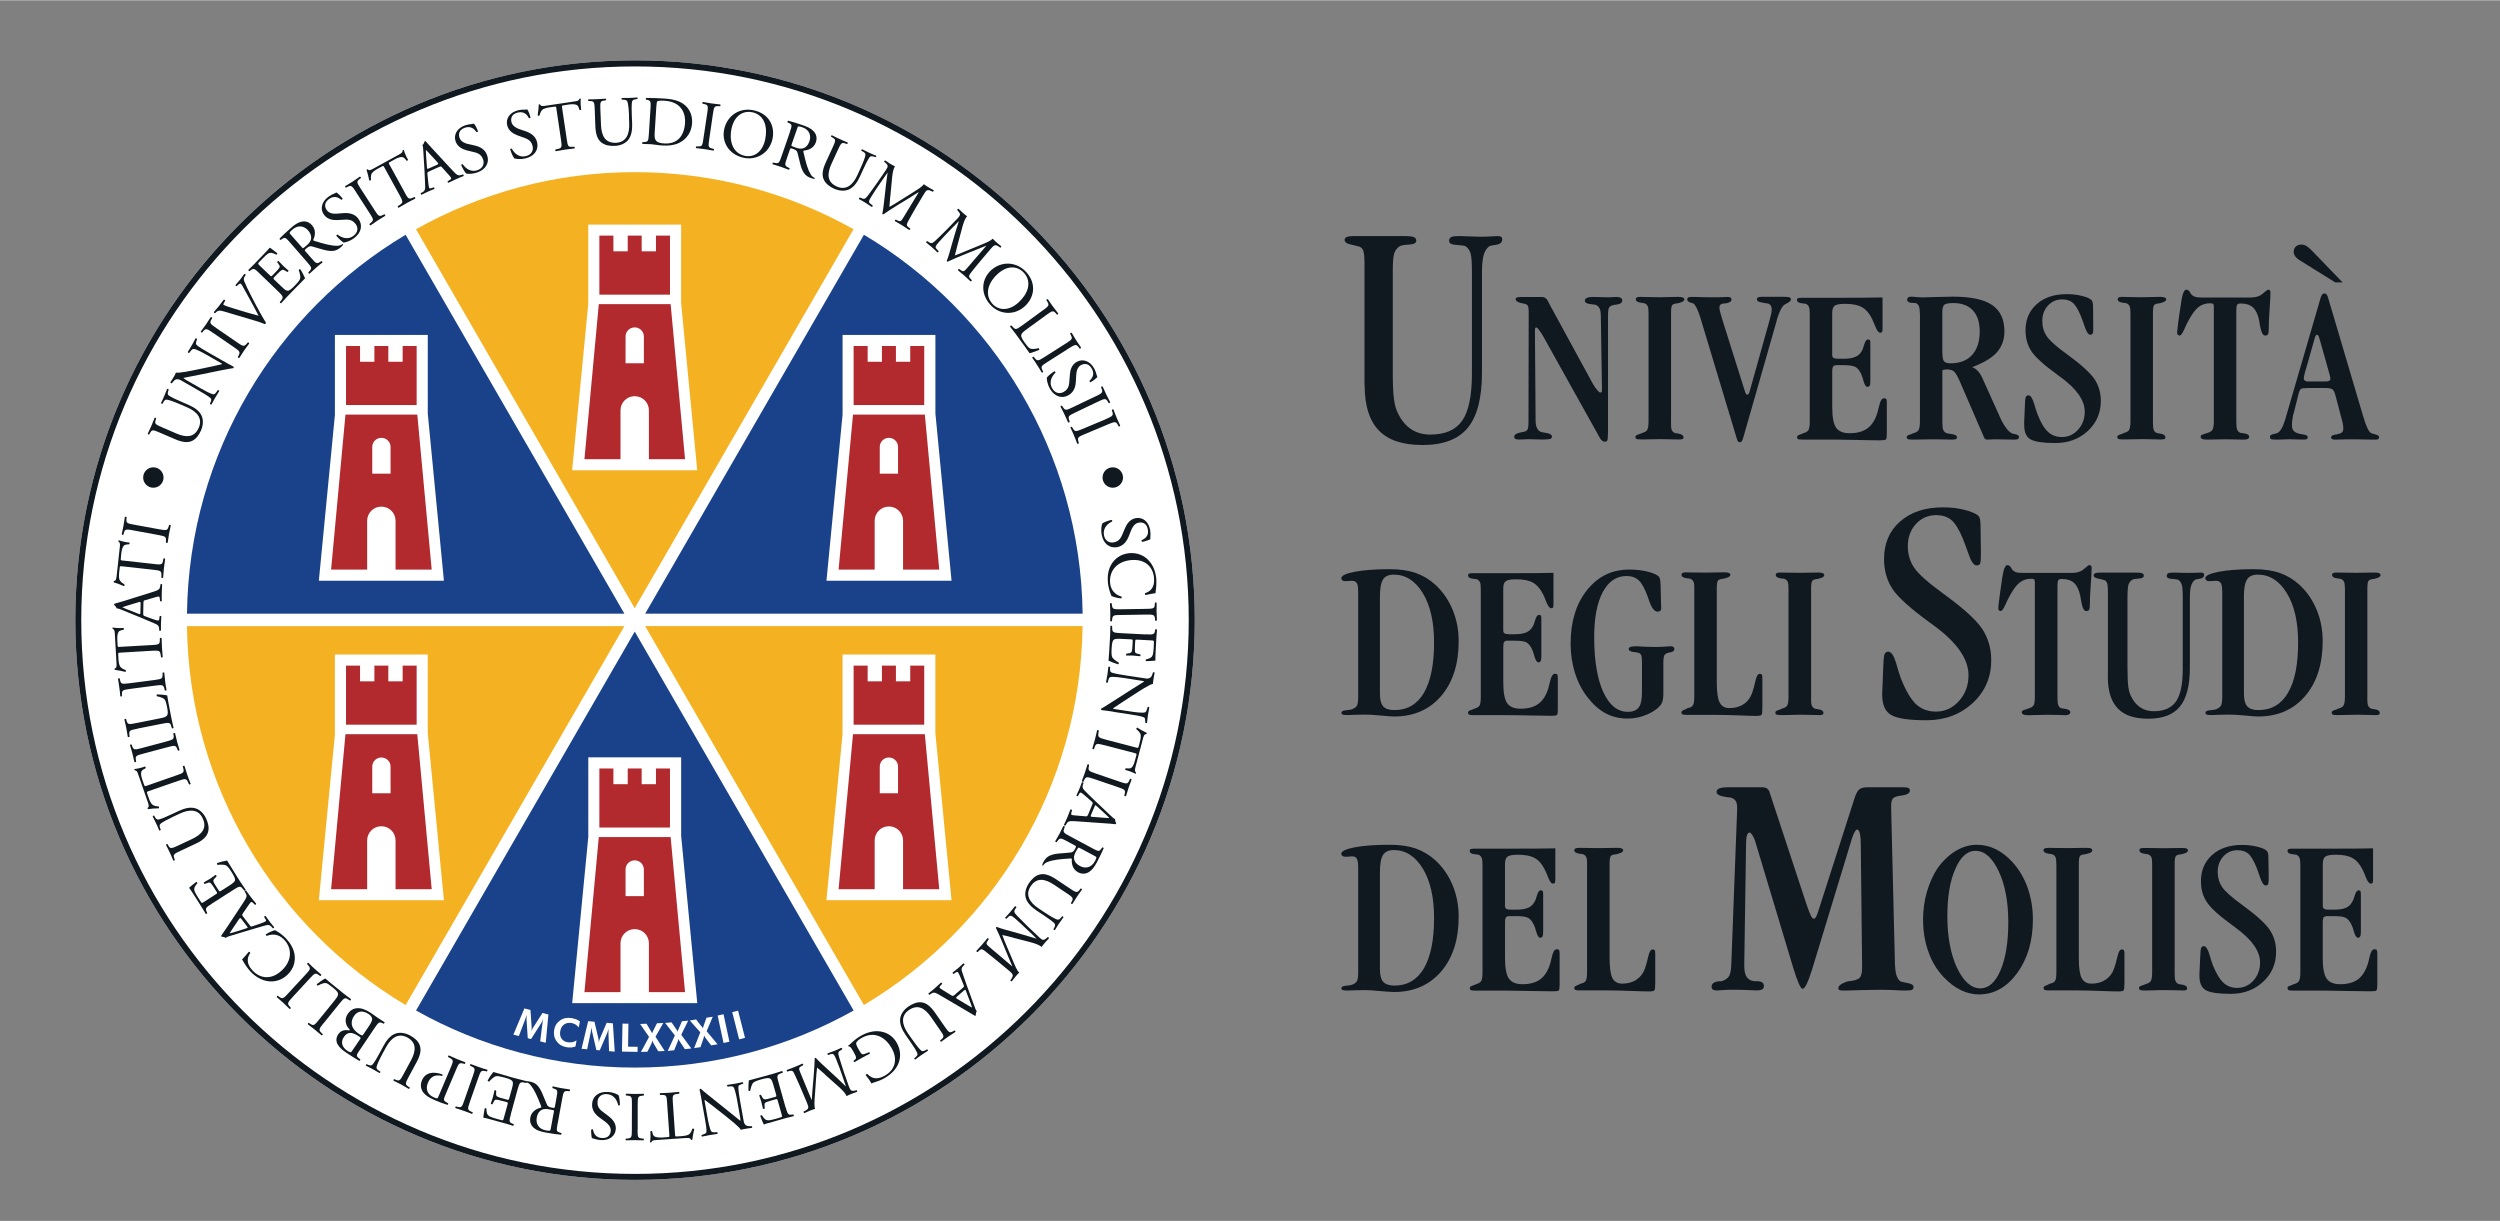 <svg xmlns="http://www.w3.org/2000/svg" id="Livello_1" width="20.37cm" height="9.95cm" viewBox="0 0 577.48 281.95"><rect x="0" y="0" width="577.48" height="281.95" fill="#808080" stroke="none"/><defs><style>.cls-1{fill:#b2292e;}.cls-1,.cls-2,.cls-3,.cls-4,.cls-5{stroke-width:0px;}.cls-2{fill:#1a428a;}.cls-3{fill:#f4b223;}.cls-4{fill:#fff;}.cls-5{fill:#101820;}</style></defs><path class="cls-5" d="m315.19,88.93v-28.02c0-1.68-.12-2.78-.36-3.27-.26-.5-.73-.79-1.36-.86-.37-.12-.87-.24-1.45-.36-.96-.2-1.42-.55-1.42-1.07,0-.29.15-.52.49-.66.32-.14.8-.22,1.43-.22h11.96c1.03,0,1.73.08,2.11.23.37.17.56.43.56.83,0,.53-.53.83-1.6.9-1.07.04-1.82.18-2.23.38-.58.36-.98.89-1.24,1.56-.24.67-.36,2.04-.36,4.12v23.42c0,2.86.09,4.96.28,6.27.18,1.32.5,2.41.93,3.26.79,1.61,1.8,2.83,3.06,3.66,1.27.82,2.74,1.22,4.43,1.22,3.41,0,5.85-1.08,7.34-3.22,1.49-2.15,2.24-5.76,2.24-10.82v-23.64c0-2.09-.1-3.5-.32-4.22-.23-.73-.63-1.28-1.22-1.65-.31-.11-1.02-.18-2.1-.26-1.09-.07-1.63-.37-1.63-.92,0-.44.16-.73.5-.9.32-.15.94-.23,1.83-.23.59,0,1.43.03,2.53.09,1.11.04,1.9.07,2.41.07,1.05,0,2.16-.04,3.33-.12.27-.02.42-.04.47-.04.46,0,.79.07.95.18.18.13.25.34.25.63,0,.68-.54,1.11-1.62,1.25-.61.08-1.06.15-1.32.26-.63.44-1.08,1.12-1.34,2.06-.27.92-.4,2.24-.4,3.95v23.21c0,5.84-1.1,10.09-3.27,12.75-2.19,2.64-5.66,3.98-10.4,3.98s-7.96-1.12-10.15-3.36c-2.18-2.25-3.28-5.72-3.28-10.43"></path><path class="cls-5" d="m371.42,100.08c0,.85-.04,1.39-.15,1.59-.1.2-.28.3-.56.3-.2,0-.4-.07-.61-.22-.19-.14-.38-.35-.52-.61l-13.08-23.46c-.37-.64-.7-1.15-1-1.53-.27-.38-.47-.57-.64-.57-.1,0-.18.04-.23.14-.05.08-.07.32-.07.69l.15,20.7c0,.7.11,1.28.33,1.72.22.46.56.75.97.91.26.06.59.12,1.03.18.94.13,1.44.43,1.45.86,0,.26-.13.44-.37.54-.27.09-.77.14-1.52.14-.07,0-.23,0-.49,0-1.08-.04-2.12-.07-3.13-.07-.21,0-.54.02-.95.04-.43.03-.73.04-.95.04-.51,0-.86-.04-1.03-.14-.18-.08-.28-.25-.28-.49,0-.48.5-.83,1.49-1.01.16-.04.28-.05.35-.08.63-.08,1.03-.26,1.2-.53.17-.26.26-.85.26-1.77l.05-25.63c0-.59-.08-1.01-.23-1.28-.18-.24-.43-.4-.78-.44-.16-.05-.42-.1-.77-.17-.83-.19-1.24-.48-1.24-.87,0-.19.1-.32.3-.41.21-.07.57-.11,1.09-.11h4.68c.63,0,1.11.35,1.44,1.04.12.26.22.47.31.63l9.98,18.31c.33.61.69,1.11,1.03,1.51.32.39.58.59.75.59.14,0,.23-.05.29-.13.04-.09.07-.33.07-.73l-.26-16.69c0-.81-.08-1.42-.27-1.83-.18-.4-.49-.7-.92-.9-.21-.03-.53-.08-.94-.12-1.03-.08-1.54-.34-1.56-.81,0-.29.15-.52.49-.67.33-.13.81-.21,1.44-.21.07,0,.22,0,.49.02,1.05.04,2.07.07,3.04.07.22,0,.55-.02.95-.05.41-.03.73-.04.94-.04.4,0,.73.08.94.22.23.14.35.33.35.56,0,.59-.52.92-1.58,1.02-.09,0-.17,0-.23.03-.65.12-1.06.32-1.22.61-.17.28-.26.87-.26,1.77v27.32Z"></path><path class="cls-5" d="m385.98,97.49c0,.89.06,1.48.19,1.79.14.31.39.54.74.69.12.02.35.05.65.1.86.13,1.32.42,1.32.91,0,.17-.07.3-.24.37-.13.07-.39.09-.74.09-.1,0-.3,0-.64,0-1.24-.04-2.4-.07-3.5-.07-.77,0-1.64.02-2.67.04-1.01.03-1.63.03-1.84.03-.7,0-1.11-.03-1.26-.13-.15-.08-.23-.24-.23-.46,0-.24.24-.43.74-.58.34-.09.6-.2.76-.31.59-.13.99-.36,1.21-.69.22-.32.33-1,.33-2.06v-24.91c0-.79-.06-1.33-.19-1.62-.12-.29-.35-.52-.7-.67-.17-.06-.44-.09-.78-.13-.85-.11-1.27-.38-1.27-.81,0-.21.07-.35.23-.43.17-.08.43-.13.81-.13.05,0,.22,0,.49.02,1.34.04,2.64.07,3.93.07.51,0,1.27-.02,2.24-.05.96-.03,1.67-.04,2.11-.04s.8.06,1.04.15c.23.09.35.25.35.46-.01.32-.41.58-1.17.78-.18.04-.31.08-.37.1-.63.04-1.05.17-1.23.4-.2.2-.29.81-.29,1.81v25.28Z"></path><path class="cls-5" d="m401.12,101.03l-8.19-27.18c-.05-.13-.1-.31-.15-.52-.57-1.8-1.1-2.91-1.64-3.32-.07-.02-.21-.05-.4-.1-.66-.17-1-.43-1-.78,0-.22.07-.37.2-.47.14-.09.42-.14.8-.14h.43c1.64.06,3.31.09,5.03.09.83,0,1.64-.03,2.48-.07.19-.01.31-.02.34-.02.32,0,.55.06.71.15.14.09.23.25.23.45,0,.38-.32.66-.95.8-.14.03-.26.06-.33.08-.53,0-.92.07-1.15.22-.23.16-.36.39-.36.72,0,.47.2,1.31.58,2.49.05.17.08.29.1.36l5.24,16.63c.1.29.17.47.25.54.06.08.16.14.3.14.11,0,.18-.05.26-.15.09-.09.17-.32.28-.69l4.54-16.22c.18-.65.32-1.18.41-1.6.07-.42.12-.75.12-1.02,0-.46-.11-.82-.36-1.07-.22-.24-.54-.36-.98-.36-.26-.07-.6-.13-1.07-.22-.67-.1-1.02-.33-1.02-.66,0-.21.08-.37.24-.46.16-.09.42-.15.75-.15h5.53c.55,0,.92.06,1.08.14.18.1.27.25.27.48s-.25.5-.72.77c-.48.25-.78.41-.91.53-.59.55-1.12,1.71-1.64,3.44-.05.17-.07.29-.08.38l-7.6,26.57s-.06.15-.08.26c-.16.68-.42,1.02-.76,1.02-.19,0-.34-.05-.43-.17-.09-.12-.22-.43-.37-.92"></path><path class="cls-5" d="m434.85,68.65v7.2c0,.41-.04.68-.11.78-.08.11-.22.17-.42.17-.38,0-.77-.51-1.16-1.51-.27-.69-.51-1.24-.7-1.64-.62-1.29-1.4-2.2-2.32-2.73-.93-.53-2.21-.8-3.89-.8-1.24,0-2.04.14-2.44.42-.39.29-.59.86-.59,1.73v9.68c0,.31.1.53.32.66.19.13.55.2,1.03.2h1.31c1.07,0,1.93-.13,2.56-.39.68-.25,1.14-.64,1.48-1.19.25-.34.48-.9.69-1.69.22-.78.53-1.18.88-1.18.23,0,.36.04.44.13.07.11.1.37.1.82v8.5c0,.56-.02.95-.12,1.16-.11.2-.26.32-.52.33-.38,0-.7-.48-.96-1.44-.17-.67-.35-1.17-.51-1.52-.38-.8-.81-1.35-1.31-1.63-.5-.28-1.47-.43-2.93-.43h-1.39c-.39,0-.67.1-.82.29-.16.18-.24.56-.24,1.11v8.32c0,2.29.31,3.88.89,4.73.61.86,1.65,1.28,3.14,1.28,1.72,0,3.11-.38,4.13-1.15,1.04-.75,1.8-1.99,2.3-3.68.12-.42.25-.94.4-1.57.23-1.11.62-1.67,1.1-1.67.26,0,.43.06.53.18.08.12.12.41.12.88v7.17c0,.71-.07,1.14-.2,1.28-.12.13-.56.2-1.32.2-1.06,0-2.76-.02-5.1-.08-2.34-.05-4.14-.09-5.42-.09h-7.29c-.64,0-1.03-.03-1.17-.11-.15-.08-.23-.24-.24-.48,0-.24.24-.43.72-.58.31-.09.55-.2.71-.31.58-.13.98-.36,1.19-.69.21-.32.32-1.01.32-2.05v-24.78c0-.81-.06-1.35-.19-1.65-.14-.31-.36-.53-.69-.71-.16-.03-.43-.06-.79-.1-.85-.07-1.28-.34-1.28-.82,0-.18.06-.3.21-.37.14-.06.43-.1.89-.1h8.6c2.17,0,4.02,0,5.52-.02,1.5-.02,3.03-.04,4.54-.06"></path><path class="cls-5" d="m443.47,72.34c0-.78-.08-1.34-.2-1.63-.11-.31-.36-.56-.7-.77-.13-.02-.35-.03-.65-.03-.92,0-1.38-.27-1.38-.77,0-.22.08-.39.25-.51.18-.12.44-.17.79-.17.05,0,.34.03.92.08.56.06,1.14.09,1.67.09.48,0,1.48-.03,3.03-.09,1.53-.05,2.84-.08,3.94-.08,4.11,0,7.12.64,9.02,1.93,1.89,1.29,2.84,3.31,2.84,6.07,0,1.95-.59,3.57-1.76,4.88-1.18,1.3-3.09,2.44-5.72,3.41.96.3,1.78,1.16,2.43,2.59.04.1.08.18.09.23l4.21,9.32c.36.76.76,1.41,1.19,1.96.42.56.83.94,1.24,1.17.18.07.43.13.79.2.61.13.9.33.9.62,0,.23-.07.39-.23.5-.15.09-.39.14-.72.14-.55,0-1.3,0-2.24-.03-.96-.02-1.62-.04-2.03-.04-.43,0-.9.02-1.4.04-.5.03-.75.03-.79.03-.32,0-.57-.21-.72-.64-.05-.12-.09-.23-.12-.28l-5.33-12.33c-.59-1.35-1.07-2.19-1.44-2.49-.39-.31-.92-.47-1.64-.47-.22,0-.41.02-.58.05-.18.03-.34.09-.46.15v12.05c0,.86.07,1.46.23,1.79.17.33.44.57.83.71.22.05.58.1,1.04.18.85.09,1.27.34,1.27.77,0,.19-.08.32-.25.4-.16.07-.46.11-.9.11-.13,0-.65,0-1.58-.03-.92-.02-1.77-.04-2.54-.04-.91,0-1.9.02-2.98.04-1.09.03-1.69.03-1.86.03-.68,0-1.1-.03-1.26-.13-.14-.08-.24-.23-.24-.46,0-.24.25-.43.74-.57.34-.09.6-.21.76-.31.59-.13.99-.36,1.22-.69.22-.32.34-1,.34-2.05v-24.91Zm5.19-.06v8.64c0,1.34.12,2.17.4,2.48.26.3.75.46,1.46.46,2.17,0,3.85-.64,5.02-1.93,1.17-1.29,1.76-3.1,1.76-5.45,0-2.1-.54-3.72-1.58-4.85-1.07-1.13-2.57-1.69-4.52-1.69-1.04,0-1.74.12-2.07.38-.31.23-.48.9-.48,1.97"></path><path class="cls-5" d="m467.55,97.74l.17-3.77c.02-1.23.09-1.97.2-2.27.11-.29.33-.45.63-.45.49,0,.91.64,1.3,1.9.27.97.54,1.8.81,2.49.74,1.93,1.55,3.27,2.42,4.06.85.79,1.92,1.19,3.19,1.19,1.47,0,2.71-.56,3.74-1.69,1.03-1.14,1.55-2.53,1.55-4.17,0-2.6-1.85-5.26-5.53-7.95-.26-.18-.45-.33-.59-.43-3.23-2.34-5.29-4.19-6.21-5.59-.9-1.39-1.35-2.99-1.35-4.82,0-2.51.88-4.54,2.61-6.07,1.71-1.52,4-2.29,6.88-2.29,1.21,0,2.34.11,3.39.38,1.07.24,1.82.55,2.29.92.16.14.28.36.34.64.05.29.1.77.1,1.44l.03,3.8v.51c0,.75-.02,1.22-.13,1.4-.1.18-.27.28-.57.28-.43,0-.89-.67-1.33-2.03-.32-.98-.61-1.78-.89-2.41-.6-1.46-1.22-2.46-1.83-2.96-.61-.51-1.43-.76-2.43-.76-1.31,0-2.4.47-3.28,1.43-.89.96-1.31,2.15-1.31,3.58,0,1.32.34,2.48,1.03,3.5.69,1.03,2.26,2.43,4.77,4.23,3.19,2.33,5.27,4.23,6.27,5.69.97,1.47,1.45,3.16,1.45,5.04,0,2.76-1.01,5.07-3,6.93-2.02,1.86-4.51,2.78-7.52,2.78-2.8,0-4.71-.28-5.69-.84-1.01-.55-1.49-1.65-1.49-3.31v-.41Z"></path><path class="cls-5" d="m497.31,97.49c0,.89.07,1.48.2,1.79.13.31.37.54.73.69.13.02.34.05.63.1.88.13,1.32.42,1.32.91,0,.17-.05.3-.22.37-.13.07-.39.09-.74.09-.09,0-.3,0-.65,0-1.23-.04-2.41-.07-3.51-.07-.74,0-1.63.02-2.65.04-1.02.03-1.64.03-1.86.03-.68,0-1.1-.03-1.25-.13-.17-.08-.24-.24-.24-.46,0-.24.26-.43.76-.58.32-.09.6-.2.75-.31.58-.13.99-.36,1.22-.69.19-.32.32-1,.32-2.06v-24.91c0-.79-.06-1.33-.2-1.62-.11-.29-.35-.52-.69-.67-.18-.06-.44-.09-.79-.13-.83-.11-1.27-.38-1.27-.81,0-.21.09-.35.25-.43s.43-.13.81-.13c.04,0,.22,0,.48.02,1.34.04,2.65.07,3.92.07.54,0,1.28-.02,2.24-.05.97-.03,1.68-.04,2.12-.04s.81.06,1.04.15c.22.09.34.25.34.46-.02.32-.4.58-1.17.78-.17.04-.31.08-.37.1-.63.04-1.04.17-1.23.4-.2.2-.29.81-.29,1.81v25.28Z"></path><path class="cls-5" d="m519.99,68.65c1.12,0,2.02-.3,2.71-.91.7-.61,1.09-.9,1.21-.9.19,0,.34.05.42.16.09.12.13.28.13.52,0,.7-.07,2-.2,3.88-.14,1.88-.2,3.4-.2,4.59,0,.6-.06.99-.18,1.17-.13.2-.35.29-.68.29-.51,0-.88-.78-1.16-2.33-.08-.51-.15-.91-.2-1.19-.29-1.38-.75-2.37-1.42-2.98-.66-.61-1.6-.91-2.8-.91-.42,0-.72.09-.84.27-.14.17-.21.64-.21,1.37v25.73c0,.87.07,1.46.21,1.79.12.33.37.57.71.72.15.04.34.07.58.08.98.09,1.47.39,1.47.86-.01.2-.13.36-.31.47-.2.1-.44.15-.74.15-.08,0-.3,0-.63,0-1.26-.04-2.42-.07-3.52-.07-.76,0-1.63.02-2.64.04-1,.03-1.6.03-1.83.03-.56,0-.95-.05-1.18-.15-.24-.11-.36-.3-.36-.57,0-.24.25-.42.77-.55.33-.09.57-.17.76-.25.57-.16.98-.39,1.2-.73.22-.34.32-1.03.32-2.06v-26.29c0-.39-.05-.63-.16-.74-.13-.1-.36-.15-.73-.15-1.06,0-1.97.32-2.74.94-.75.63-1.55,1.77-2.45,3.47-.2.39-.44.9-.71,1.54-.46,1.01-.82,1.51-1.14,1.51-.15,0-.26-.07-.37-.18-.13-.12-.18-.26-.18-.41,0-.25.09-1.03.24-2.32.15-1.29.37-2.7.62-4.23.02-.19.07-.47.11-.81.27-1.77.67-2.65,1.14-2.65.36,0,.66.22.9.67.07.13.12.24.17.31.24.29.53.5.86.63.35.13.86.2,1.57.2h11.49Z"></path><path class="cls-5" d="m529.74,95.58c-.09.45-.18.89-.23,1.33-.07.44-.09.87-.09,1.3,0,.53.13.94.37,1.22.26.28.67.52,1.26.68.27.07.61.13,1.02.19.66.08,1,.3,1,.66-.02.19-.08.32-.21.4-.12.07-.33.11-.64.11-.07,0-.22,0-.48,0-1.05-.04-2.03-.07-2.97-.07-.2,0-.57.02-1.11.04-.56.03-.99.04-1.34.04h-.56c-.63,0-1.02-.04-1.18-.13-.18-.08-.24-.25-.24-.51,0-.33.28-.54.88-.65.33-.08.58-.13.74-.18.37-.16.71-.5,1-.98.31-.5.61-1.22.9-2.18l8.02-27.53c.01-.08.05-.19.09-.35.23-.83.54-1.25.9-1.25.23,0,.43.08.56.24.14.16.26.47.39.91l7.73,26.12c.07.25.16.6.31,1.04.67,2.32,1.29,3.62,1.8,3.92.23.11.59.23,1.11.36.52.14.78.33.78.58-.02.24-.07.4-.18.48-.11.07-.35.11-.72.11-.08,0-.31,0-.67,0-1.44-.04-2.82-.07-4.12-.07s-2.67.02-4,.07c-.25,0-.41,0-.48,0-.31,0-.54-.04-.69-.13-.15-.08-.23-.2-.23-.38,0-.32.31-.54.94-.64.26-.04.45-.07.62-.11.52-.13.86-.28,1-.45.17-.17.27-.48.27-.92,0-.27-.02-.53-.08-.78-.02-.25-.06-.49-.14-.75l-1.59-6.02c-.2-.8-.45-1.28-.76-1.46-.31-.19-.84-.28-1.59-.28h-3.84c-.99,0-1.59.07-1.8.22-.22.15-.43.63-.61,1.41l-1.11,4.41Zm11.37-30.42h-1.7l-8.07-5.03c-.51-.3-.9-.63-1.15-.97-.25-.34-.37-.69-.37-1.05,0-.51.18-.92.5-1.23.33-.3.76-.45,1.33-.45.37,0,.74.11,1.1.31.35.22.77.58,1.28,1.09l7.08,7.33Zm-8.55,20.28c-.11.4-.21.79-.29,1.15-.08.36-.11.62-.11.82,0,.18.09.32.26.45.17.13.38.19.59.19h4.24c.32,0,.58-.04.76-.15.19-.1.29-.23.29-.39,0-.17-.03-.33-.05-.49-.02-.16-.06-.33-.11-.5l-2.24-7.96-.03-.07c-.2-.82-.41-1.23-.64-1.23-.13,0-.25.09-.36.25-.09.17-.21.57-.38,1.22l-1.91,6.72Z"></path><path class="cls-5" d="m313.72,136.45c0-.93-.12-1.55-.34-1.87-.21-.32-.59-.49-1.12-.49-.13,0-.37.01-.7.05-.31.04-.59.05-.79.05-.26,0-.5-.05-.67-.18-.18-.14-.27-.3-.27-.51,0-.58,1.03-1.09,3.06-1.48,2.06-.4,4.76-.61,8.09-.61,2.33,0,4.32.29,6,.85,1.66.59,3.18,1.49,4.55,2.72,1.72,1.59,3.06,3.51,4,5.77.95,2.28,1.41,4.7,1.41,7.27,0,5.3-1.34,9.52-4.05,12.69-2.71,3.15-6.33,4.73-10.87,4.73-.52,0-1.54-.07-3.08-.23-1.52-.14-2.77-.21-3.77-.21-.64,0-1.4.01-2.25.05-.84.04-1.37.06-1.58.06-.67,0-1.08-.04-1.24-.12-.16-.09-.24-.21-.24-.4,0-.33.35-.54,1.01-.58.64-.06,1.11-.14,1.36-.21.59-.22.98-.49,1.2-.85.2-.33.3-1.03.3-2.05v-24.43Zm5.03,1.35v22.34c0,1.39.25,2.38.76,2.96.51.58,1.38.86,2.61.86,2.96,0,5.24-1.33,6.8-3.99,1.55-2.67,2.34-6.53,2.34-11.62,0-4.74-.87-8.54-2.59-11.4-1.74-2.84-3.97-4.28-6.72-4.28-1.18,0-2.01.36-2.49,1.13-.48.76-.71,2.1-.71,4.02"></path><path class="cls-5" d="m358.84,132.27v7.2c0,.41-.03.68-.1.79-.09.11-.22.17-.4.17-.4,0-.8-.52-1.18-1.52-.26-.68-.49-1.24-.7-1.65-.63-1.28-1.41-2.19-2.32-2.72-.91-.52-2.21-.79-3.87-.79-1.25,0-2.06.12-2.44.43-.4.27-.59.85-.59,1.72v9.65c0,.32.09.56.3.69.2.12.55.2,1.04.2h1.3c1.07,0,1.92-.13,2.57-.38.65-.26,1.13-.65,1.45-1.19.27-.34.5-.92.72-1.7.22-.8.51-1.19.88-1.19.22,0,.36.07.43.15.08.09.11.36.11.82v8.49c0,.57-.04.96-.15,1.16-.08.2-.25.33-.48.34-.39,0-.72-.49-.98-1.44-.16-.67-.35-1.17-.52-1.53-.37-.8-.8-1.35-1.29-1.63-.5-.3-1.47-.41-2.93-.41h-1.4c-.39,0-.67.06-.82.28-.15.18-.22.55-.22,1.11v8.31c0,2.3.3,3.89.89,4.73.59.86,1.64,1.28,3.12,1.28,1.74,0,3.12-.38,4.14-1.15,1.03-.76,1.79-2,2.29-3.7.12-.4.25-.92.39-1.56.26-1.11.63-1.66,1.09-1.66.28,0,.47.06.55.18.08.12.12.4.12.88v7.17c0,.72-.06,1.13-.19,1.28-.12.13-.57.2-1.31.2-1.08,0-2.79-.03-5.12-.08-2.34-.06-4.14-.07-5.41-.07h-7.3c-.64,0-1.03-.05-1.18-.13-.14-.09-.22-.24-.23-.47,0-.24.23-.45.7-.58.32-.11.57-.2.74-.31.58-.14.98-.37,1.2-.69.22-.32.31-1.02.31-2.05v-24.8c0-.81-.05-1.36-.18-1.66-.14-.29-.37-.53-.7-.7-.16-.02-.42-.07-.77-.1-.87-.07-1.29-.34-1.29-.81,0-.18.07-.31.21-.38.14-.06.43-.11.88-.11h8.61c2.17,0,4.01,0,5.52-.01,1.51-.02,3.02-.04,4.53-.07"></path><path class="cls-5" d="m384.23,160.11c0,.56-.05,1.03-.11,1.42-.08.4-.2.75-.37,1.04-.64.92-1.7,1.72-3.19,2.37-1.46.65-3,.98-4.6.98-1.85,0-3.54-.4-5.03-1.19-1.51-.8-2.9-2.03-4.17-3.66-1.3-1.65-2.28-3.54-2.95-5.65-.66-2.12-1.01-4.41-1.01-6.82,0-5.07,1.27-9.2,3.78-12.34,2.53-3.19,5.77-4.76,9.76-4.76,1.58,0,3.02.16,4.36.51,1.33.34,2.17.73,2.52,1.19.1.1.19.31.25.62.05.31.09.76.11,1.3l.1,3.97c0,.58.02,1,.06,1.28,0,.28-.08.5-.22.64-.13.12-.35.21-.65.21-.7,0-1.35-.83-1.93-2.51-.12-.34-.21-.61-.28-.79-.66-1.9-1.37-3.2-2.07-3.88-.73-.7-1.68-1.05-2.88-1.05-2.33,0-4.15,1.23-5.48,3.71-1.33,2.49-1.99,5.95-1.99,10.39,0,5.36.7,9.6,2.09,12.67,1.4,3.06,3.28,4.6,5.69,4.6,1.19,0,2.01-.34,2.52-1.02.49-.67.74-1.81.74-3.42v-6.98c0-.81-.06-1.38-.18-1.66-.12-.29-.37-.49-.69-.58-.19-.04-.47-.08-.86-.14-.89-.07-1.33-.32-1.33-.7,0-.25.14-.41.41-.49.25-.1.74-.16,1.47-.16.14,0,.65.04,1.53.1.88.04,1.69.07,2.45.07,1.11,0,2.24-.04,3.39-.13.2-.02.32-.04.35-.04.33,0,.58.07.72.17.16.09.22.27.22.48,0,.39-.3.66-.94.76-.17.03-.29.06-.35.08-.49.08-.83.29-1,.58-.16.28-.25.86-.25,1.71v7.13Z"></path><path class="cls-5" d="m391.38,135.95c0-.8-.05-1.34-.19-1.63-.12-.28-.35-.52-.69-.68-.18-.06-.45-.09-.82-.12-.84-.11-1.26-.37-1.26-.82,0-.18.08-.33.26-.42.19-.1.47-.14.84-.14.05,0,.2,0,.48.02,1.34.03,2.65.05,3.94.05.53,0,1.29-.01,2.26-.04.95-.02,1.67-.03,2.1-.03.46,0,.82.04,1.05.15.23.1.35.25.35.44-.02.34-.41.59-1.2.78-.19.04-.32.08-.38.1-.63.05-1.06.18-1.27.41-.18.2-.29.81-.29,1.8v21.8c0,2.23.23,3.77.68,4.61.43.85,1.19,1.27,2.25,1.27,1.24,0,2.34-.29,3.25-.9.95-.61,1.57-1.46,1.98-2.58.27-.75.52-1.67.76-2.75.23-1.08.55-1.67.95-1.67.27,0,.47.04.55.17.07.12.11.43.11.87v6.8c0,.92-.06,1.44-.19,1.62-.14.16-.57.25-1.27.25-.65,0-2.01-.04-4.05-.13-2.04-.07-3.77-.11-5.18-.11h-6.59c-.64,0-1.03-.05-1.17-.12-.16-.09-.24-.24-.24-.47,0-.22.2-.42.59-.56.39-.16.67-.28.85-.42.57-.07.97-.28,1.17-.59.24-.31.35-1,.35-2.03v-24.94Z"></path><path class="cls-5" d="m418.33,161.16c0,.89.06,1.48.19,1.79.13.3.39.53.72.7.14.02.35.05.65.1.88.1,1.31.41,1.31.9,0,.18-.07.29-.22.36-.15.07-.39.11-.75.11-.09,0-.3,0-.65-.02-1.21-.04-2.4-.07-3.51-.07-.74,0-1.62.02-2.64.05-1.02.03-1.64.04-1.86.04-.69,0-1.11-.04-1.25-.14-.16-.09-.23-.24-.23-.46,0-.24.25-.45.75-.58.33-.11.6-.2.76-.31.59-.15.99-.38,1.21-.7.22-.32.32-1.01.32-2.05v-24.92c0-.79-.05-1.34-.19-1.63-.1-.28-.34-.51-.69-.66-.17-.05-.45-.09-.79-.12-.84-.1-1.27-.37-1.27-.81,0-.2.1-.34.23-.44.18-.08.45-.11.82-.11.04,0,.22,0,.49.01,1.32.04,2.64.05,3.92.05.55,0,1.28,0,2.23-.03.98-.02,1.67-.03,2.13-.03s.8.04,1.04.15c.22.1.34.25.34.45,0,.34-.39.59-1.16.78-.18.05-.31.08-.37.1-.63.05-1.05.18-1.22.41-.2.2-.29.81-.29,1.79v25.29Z"></path><path class="cls-5" d="m434.79,159.76l.21-5.42c.05-1.73.15-2.79.3-3.24.15-.42.45-.63.89-.63.68,0,1.28.89,1.82,2.71.39,1.41.76,2.6,1.13,3.59,1.1,2.76,2.27,4.71,3.46,5.84,1.24,1.13,2.75,1.7,4.58,1.7,2.1,0,3.88-.83,5.33-2.45,1.47-1.63,2.2-3.61,2.2-5.95,0-3.73-2.63-7.53-7.89-11.39-.38-.26-.66-.47-.85-.63-4.6-3.33-7.56-5.97-8.85-7.96-1.29-2-1.92-4.29-1.92-6.87,0-3.57,1.22-6.49,3.71-8.66,2.48-2.18,5.76-3.27,9.85-3.27,1.74,0,3.36.16,4.86.54,1.52.37,2.6.81,3.27,1.32.25.22.4.53.49.94.09.4.12,1.09.12,2.07l.07,5.4v.74c0,1.07-.07,1.74-.2,2.01-.13.27-.4.39-.83.39-.63,0-1.27-.95-1.9-2.87-.48-1.39-.92-2.52-1.29-3.44-.88-2.08-1.76-3.49-2.64-4.21-.88-.71-2.04-1.09-3.48-1.09-1.87,0-3.44.69-4.68,2.06-1.24,1.37-1.86,3.06-1.86,5.08,0,1.89.48,3.55,1.47,5,.97,1.45,3.23,3.46,6.77,6.03,4.58,3.32,7.55,6.02,8.95,8.12,1.37,2.11,2.08,4.5,2.08,7.19,0,3.96-1.41,7.26-4.27,9.92-2.87,2.64-6.41,3.98-10.7,3.98-4,0-6.7-.39-8.1-1.2-1.42-.78-2.12-2.38-2.12-4.73v-.59Z"></path><path class="cls-5" d="m478.67,132.27c1.12,0,2.01-.29,2.7-.9.7-.6,1.1-.91,1.21-.91.2,0,.35.05.44.16.08.12.13.29.13.54,0,.7-.07,1.99-.21,3.87-.14,1.88-.2,3.43-.2,4.6,0,.59-.05.98-.18,1.18-.12.18-.35.27-.68.27-.51,0-.89-.77-1.15-2.32-.08-.51-.15-.92-.2-1.19-.3-1.37-.77-2.37-1.43-2.98-.67-.61-1.6-.91-2.81-.91-.43,0-.71.08-.83.26-.14.18-.2.64-.2,1.37v25.75c0,.87.06,1.47.2,1.79.12.33.35.56.71.71.15.03.35.05.59.07.98.11,1.47.41,1.47.88-.02.18-.13.35-.31.45-.19.12-.45.18-.75.18-.1,0-.29,0-.64-.02-1.24-.05-2.41-.07-3.52-.07-.75,0-1.62.01-2.62.05-.99.04-1.6.05-1.83.05-.56,0-.97-.06-1.19-.18-.22-.1-.36-.29-.36-.55,0-.24.26-.42.77-.57.33-.07.57-.14.74-.26.59-.13.98-.37,1.22-.72.21-.31.3-1.02.3-2.06v-26.28c0-.39-.06-.66-.15-.74-.11-.1-.36-.16-.72-.16-1.07,0-1.97.31-2.74.95-.76.63-1.57,1.79-2.46,3.47-.21.39-.43.91-.72,1.54-.45,1-.82,1.5-1.12,1.5-.14,0-.27-.04-.38-.17-.11-.13-.16-.25-.16-.4,0-.26.07-1.05.24-2.33.16-1.3.37-2.7.6-4.26.03-.17.08-.44.12-.78.27-1.78.66-2.67,1.13-2.67.36,0,.67.22.91.67.07.14.12.24.18.3.23.3.51.51.86.64.33.13.86.18,1.56.18h11.48Z"></path><path class="cls-5" d="m486.91,156.28v-19.56c0-1.17-.07-1.93-.27-2.28-.16-.34-.51-.56-.97-.6-.26-.09-.6-.18-1.05-.26-.67-.13-1.01-.38-1.01-.76,0-.2.12-.37.36-.47.23-.1.56-.15,1.02-.15h8.37c.72,0,1.22.05,1.45.16.28.11.39.3.39.58,0,.37-.35.58-1.1.63-.75.04-1.26.13-1.54.27-.42.26-.7.62-.88,1.1-.16.47-.25,1.43-.25,2.88v16.36c0,1.98.07,3.44.19,4.37.13.93.33,1.67.66,2.27.55,1.13,1.26,1.97,2.14,2.54.87.58,1.9.86,3.08.86,2.38,0,4.09-.75,5.14-2.25,1.04-1.5,1.56-4.01,1.56-7.54v-16.5c0-1.45-.07-2.42-.24-2.94-.14-.5-.43-.89-.84-1.15-.22-.07-.74-.13-1.49-.19-.75-.05-1.13-.27-1.13-.64,0-.31.1-.53.33-.65.23-.11.68-.16,1.31-.16.42,0,1.01.02,1.78.04.77.02,1.34.03,1.7.03.73,0,1.51-.02,2.34-.05.2-.02.3-.02.33-.02.33,0,.54.04.68.11.11.1.16.25.16.45,0,.5-.37.79-1.15.89-.42.06-.73.11-.91.19-.45.31-.76.79-.95,1.42-.19.66-.28,1.57-.28,2.76v16.19c0,4.1-.77,7.06-2.3,8.94-1.51,1.86-3.96,2.8-7.27,2.8s-5.57-.79-7.08-2.38c-1.52-1.57-2.3-4-2.3-7.3"></path><path class="cls-5" d="m513.31,136.45c0-.93-.11-1.55-.34-1.87-.23-.32-.59-.49-1.12-.49-.13,0-.37.01-.7.05-.32.04-.59.05-.78.05-.28,0-.52-.05-.7-.18-.16-.14-.26-.3-.26-.51,0-.58,1.04-1.09,3.08-1.48,2.06-.4,4.75-.61,8.08-.61,2.33,0,4.32.29,5.99.85,1.67.59,3.19,1.49,4.55,2.72,1.73,1.59,3.07,3.51,4,5.77.96,2.28,1.41,4.7,1.41,7.27,0,5.3-1.34,9.52-4.05,12.69-2.7,3.15-6.32,4.73-10.86,4.73-.53,0-1.55-.07-3.08-.23-1.53-.14-2.79-.21-3.77-.21-.67,0-1.4.01-2.26.05-.85.04-1.36.06-1.56.06-.68,0-1.09-.04-1.27-.12-.14-.09-.23-.21-.23-.4.02-.33.36-.54,1.01-.58.66-.06,1.11-.14,1.37-.21.58-.22.97-.49,1.19-.85.2-.33.31-1.03.31-2.05v-24.43Zm5.02,1.35v22.34c0,1.39.26,2.38.77,2.96.53.58,1.39.86,2.6.86,2.97,0,5.26-1.33,6.81-3.99,1.57-2.67,2.34-6.53,2.34-11.62,0-4.74-.86-8.54-2.61-11.4-1.71-2.84-3.96-4.28-6.71-4.28-1.16,0-2,.36-2.49,1.13-.48.76-.72,2.1-.72,4.02"></path><path class="cls-5" d="m546.82,161.16c0,.89.06,1.48.21,1.79.11.3.38.53.73.7.13.02.35.05.63.1.88.1,1.32.41,1.32.9,0,.18-.07.29-.22.36-.15.07-.4.11-.75.11-.09,0-.31,0-.63-.02-1.25-.04-2.42-.07-3.52-.07-.75,0-1.63.02-2.65.05-1.03.03-1.63.04-1.85.04-.69,0-1.11-.04-1.27-.14-.15-.09-.22-.24-.22-.46,0-.24.24-.45.74-.58.35-.11.59-.2.77-.31.57-.15.98-.38,1.2-.7.22-.32.35-1.01.35-2.05v-24.92c0-.79-.08-1.34-.2-1.63-.13-.28-.36-.51-.71-.66-.17-.05-.43-.09-.79-.12-.85-.1-1.27-.37-1.27-.81,0-.2.08-.34.25-.44.16-.08.43-.11.81-.11.05,0,.21,0,.48.01,1.34.04,2.65.05,3.93.05.53,0,1.27,0,2.25-.03.95-.02,1.65-.03,2.1-.03s.81.04,1.05.15c.22.1.33.25.33.45-.01.34-.4.59-1.16.78-.18.05-.31.08-.37.1-.62.05-1.03.18-1.23.41-.18.2-.29.81-.29,1.79v25.29Z"></path><path class="cls-5" d="m313.72,200.1c0-.92-.12-1.55-.34-1.88-.21-.32-.59-.48-1.12-.48-.13,0-.37.02-.7.07-.31.02-.59.03-.79.03-.26,0-.5-.05-.67-.2-.18-.12-.27-.28-.27-.49,0-.58,1.03-1.09,3.06-1.48,2.06-.4,4.76-.6,8.09-.6,2.33,0,4.32.28,6,.85,1.66.58,3.18,1.48,4.55,2.71,1.72,1.57,3.06,3.5,4,5.76.95,2.29,1.41,4.69,1.41,7.28,0,5.31-1.34,9.51-4.05,12.68-2.71,3.13-6.33,4.73-10.87,4.73-.52,0-1.54-.07-3.08-.2-1.52-.16-2.77-.24-3.77-.24-.64,0-1.4.02-2.25.04-.84.04-1.37.06-1.58.06-.67,0-1.08-.04-1.24-.12-.16-.08-.24-.2-.24-.4,0-.34.35-.52,1.01-.58.64-.05,1.11-.14,1.36-.21.59-.2.98-.48,1.2-.83.2-.35.3-1.05.3-2.07v-24.43Zm5.03,1.35v22.31c0,1.39.25,2.4.76,2.96.51.57,1.38.88,2.61.88,2.96,0,5.24-1.35,6.8-3.99,1.55-2.68,2.34-6.53,2.34-11.63,0-4.74-.87-8.55-2.59-11.4-1.74-2.84-3.97-4.29-6.72-4.29-1.18,0-2.01.38-2.49,1.15-.48.75-.71,2.09-.71,4.02"></path><path class="cls-5" d="m359.27,195.88v7.22c0,.4-.05.66-.13.78-.07.1-.2.17-.39.17-.41,0-.8-.53-1.17-1.52-.26-.68-.5-1.24-.71-1.64-.62-1.29-1.4-2.2-2.31-2.72-.92-.54-2.21-.8-3.89-.8-1.24,0-2.05.14-2.44.44-.39.28-.59.86-.59,1.72v9.67c0,.31.1.53.3.67.2.13.56.19,1.05.19h1.31c1.07,0,1.92-.13,2.57-.38.65-.25,1.12-.65,1.44-1.2.27-.33.5-.9.72-1.69.21-.8.51-1.19.87-1.19.21,0,.35.05.44.15.08.09.12.35.12.8v8.5c0,.57-.05.97-.15,1.17-.09.21-.26.31-.5.33-.38,0-.71-.47-.96-1.43-.18-.66-.35-1.18-.53-1.52-.38-.8-.79-1.35-1.3-1.62-.5-.31-1.46-.43-2.93-.43h-1.4c-.38,0-.65.09-.81.27-.15.18-.23.56-.23,1.11v8.32c0,2.31.3,3.89.9,4.74.61.85,1.63,1.29,3.12,1.29,1.73,0,3.12-.38,4.13-1.14,1.04-.78,1.81-2.01,2.31-3.7.12-.42.23-.93.38-1.57.26-1.12.62-1.66,1.1-1.66.28,0,.44.05.54.16.08.13.13.42.13.9v7.16c0,.72-.07,1.16-.2,1.29-.12.14-.57.2-1.31.2-1.08,0-2.77-.02-5.11-.07-2.35-.06-4.14-.09-5.42-.09h-7.31c-.63,0-1.03-.04-1.18-.13-.14-.07-.22-.23-.23-.48,0-.24.23-.42.71-.56.32-.1.56-.21.73-.31.57-.16.97-.37,1.19-.7.21-.33.32-1.03.32-2.06v-24.78c0-.81-.06-1.36-.19-1.65-.13-.29-.36-.54-.69-.71-.16-.03-.43-.07-.8-.11-.86-.06-1.28-.32-1.28-.81,0-.19.07-.29.21-.38.14-.07.44-.11.88-.11h8.62c2.17,0,4,0,5.51-.01,1.51-.02,3.02-.04,4.55-.06"></path><path class="cls-5" d="m366.62,199.57c0-.8-.06-1.34-.2-1.64-.12-.27-.35-.5-.69-.65-.17-.06-.45-.09-.81-.13-.84-.12-1.27-.37-1.27-.82,0-.18.09-.32.27-.42.18-.08.46-.12.83-.12.05,0,.21,0,.5,0,1.33.04,2.64.05,3.93.05.54,0,1.27,0,2.25-.03.96-.02,1.67-.03,2.13-.03s.8.04,1.03.13c.23.11.35.26.35.47-.02.32-.42.6-1.2.77-.19.05-.32.09-.38.11-.65.04-1.06.17-1.26.39s-.3.82-.3,1.83v21.79c0,2.22.23,3.76.66,4.61.45.84,1.21,1.27,2.26,1.27,1.27,0,2.35-.29,3.27-.91.91-.6,1.58-1.45,1.98-2.56.26-.75.51-1.69.75-2.74.25-1.11.57-1.67.98-1.69.26,0,.45.05.52.17.09.12.13.4.13.88v6.78c0,.93-.07,1.47-.2,1.63s-.56.24-1.25.24-2.03-.03-4.07-.11c-2.04-.08-3.77-.12-5.18-.12h-6.58c-.64,0-1.04-.04-1.18-.12-.14-.08-.24-.22-.25-.47,0-.22.2-.41.59-.55.4-.16.69-.3.85-.42.55-.09.95-.28,1.18-.59.22-.32.34-1,.34-2.05v-24.94Z"></path><path class="cls-5" d="m401.27,186.81v-.28c0-.72-.1-1.24-.36-1.61-.24-.37-.63-.62-1.16-.75-.26-.04-.66-.09-1.21-.16-1.37-.21-2.02-.58-2.02-1.14,0-.38.2-.64.63-.82.44-.17,1.1-.26,1.94-.26h8c.83,0,1.38.34,1.65,1.07v.03l8.61,26.13c.43,1.24.76,2.08.99,2.51.23.44.44.62.67.62.29,0,.58-.46.88-1.42l.04-.07,8.41-26.21c.37-1.16.76-1.88,1.16-2.19.41-.3,1-.47,1.78-.47h8.18c.71,0,1.17.05,1.39.18.22.1.32.3.32.58,0,.59-.61.97-1.88,1.15-.21.02-.39.04-.51.06-.83.15-1.37.38-1.6.7-.23.33-.34.9-.34,1.78v.44l.88,36.14c.05.99.16,1.8.36,2.41.19.59.47,1.05.84,1.37.3.11.89.26,1.77.42.88.17,1.32.46,1.32.87,0,.32-.11.54-.32.68-.23.1-.79.17-1.69.17-.56,0-1.39-.03-2.48-.1-1.09-.04-1.93-.07-2.51-.07-1.39,0-3.05.02-4.95.07-1.91.07-3.08.1-3.55.1h-.65c-.51,0-.82-.04-.98-.11-.15-.06-.24-.19-.24-.41,0-.53.57-1.03,1.73-1.45.24-.09.41-.15.51-.16,1.37-.12,2.26-.38,2.65-.79.41-.38.6-1.2.6-2.45v-.55l-.3-27.57c0-1.26-.07-2.17-.22-2.77-.13-.62-.36-.93-.66-.93-.14,0-.32.2-.55.57-.2.38-.4.85-.59,1.43l-9.19,30.19-.15.46c-.88,2.76-1.56,4.14-2.09,4.14-.44,0-1.16-1.61-2.17-4.86l-.1-.36-8.68-28.87c-.17-.55-.39-1.02-.66-1.42-.26-.4-.47-.59-.61-.59-.27,0-.46.21-.62.64-.14.44-.21,1.05-.21,1.88l-.42,27.99v.28c0,1.2.19,2.09.63,2.67.44.59,1.1.89,1.97.89h.43c.47,0,.82.08,1.11.28.27.18.39.46.39.8,0,.38-.11.65-.38.81-.26.14-.74.24-1.46.24-.09,0-.33-.03-.7-.04-1.59-.09-3.14-.12-4.62-.12-.67,0-1.41.02-2.23.07-.82.07-1.32.1-1.48.1-.39,0-.7-.08-.91-.22-.21-.15-.3-.35-.3-.63,0-.74.55-1.16,1.68-1.27.29-.02.51-.02.66-.02.88-.3,1.46-.72,1.74-1.24.28-.53.43-1.44.48-2.77l1.35-35.78Z"></path><path class="cls-5" d="m444.21,212.46c0-2.24.28-4.4.88-6.49.62-2.09,1.43-3.91,2.45-5.45,1.23-1.73,2.65-3.08,4.23-4.03,1.58-.95,3.22-1.42,4.9-1.42,1.47,0,2.91.33,4.31,1.01,1.39.69,2.67,1.69,3.87,2.98,1.52,1.68,2.7,3.65,3.5,5.91.82,2.28,1.23,4.73,1.23,7.38,0,4.93-1.22,9.04-3.62,12.35-2.41,3.29-5.37,4.94-8.8,4.94-1.44,0-2.88-.33-4.27-1.02-1.39-.68-2.68-1.68-3.91-2.97-1.55-1.63-2.74-3.57-3.53-5.85-.82-2.27-1.23-4.71-1.23-7.35m12.12-15.99c-1.89,0-3.47,1.39-4.67,4.18-1.25,2.77-1.85,6.45-1.85,11s.76,8.72,2.24,11.88c1.51,3.13,3.3,4.72,5.37,4.72,1.94,0,3.48-1.39,4.68-4.18,1.19-2.8,1.79-6.51,1.79-11.12s-.73-8.65-2.23-11.78c-1.48-3.13-3.26-4.69-5.32-4.69"></path><path class="cls-5" d="m475,199.57c0-.8-.06-1.34-.2-1.64-.11-.27-.36-.5-.69-.65-.18-.06-.46-.09-.81-.13-.84-.12-1.27-.37-1.27-.82,0-.18.09-.32.27-.42.17-.08.45-.12.84-.12.05,0,.2,0,.48,0,1.33.04,2.65.05,3.94.05.52,0,1.27,0,2.26-.03.95-.02,1.65-.03,2.1-.03.47,0,.83.04,1.06.13.23.11.33.26.33.47-.01.32-.4.6-1.19.77-.18.05-.31.09-.39.11-.64.04-1.06.17-1.25.39-.2.21-.29.82-.29,1.83v21.79c0,2.22.21,3.76.66,4.61.45.84,1.19,1.27,2.25,1.27,1.27,0,2.35-.29,3.28-.91.91-.6,1.56-1.45,1.95-2.56.28-.75.53-1.69.77-2.74.25-1.11.56-1.67.97-1.69.27,0,.44.05.53.17.08.12.13.4.13.88v6.78c0,.93-.07,1.47-.21,1.63-.13.16-.55.24-1.24.24s-2.03-.03-4.06-.11c-2.05-.08-3.77-.12-5.19-.12h-6.58c-.62,0-1.01-.04-1.17-.12-.14-.08-.22-.22-.24-.47,0-.22.19-.41.59-.55.4-.16.68-.3.86-.42.54-.09.94-.28,1.19-.59.22-.32.33-1,.33-2.05v-24.94Z"></path><path class="cls-5" d="m502.33,224.77c0,.87.05,1.47.2,1.79.13.32.39.53.73.7.15.02.34.04.64.09.88.12,1.31.42,1.31.91,0,.17-.07.31-.21.36-.14.07-.39.11-.75.11-.09,0-.31,0-.66-.03-1.23-.04-2.4-.06-3.49-.06-.76,0-1.64,0-2.67.05-1.03.01-1.64.04-1.86.04-.68,0-1.1-.04-1.25-.14-.16-.08-.23-.24-.23-.47,0-.24.24-.42.73-.56.35-.09.61-.21.78-.3.58-.16.98-.37,1.21-.7.21-.33.32-1.02.32-2.06v-24.92c0-.8-.05-1.35-.19-1.64-.12-.27-.36-.5-.7-.65-.18-.05-.44-.09-.79-.12-.83-.12-1.26-.38-1.26-.82,0-.2.09-.35.25-.43.16-.07.44-.11.81-.11.04,0,.22,0,.48,0,1.35.04,2.65.06,3.92.06.54,0,1.29-.01,2.25-.03.97-.02,1.67-.03,2.11-.03.48,0,.82.04,1.05.12.22.11.34.27.34.47-.02.32-.4.6-1.16.77-.2.05-.32.09-.39.1-.62.04-1.03.18-1.22.39-.21.21-.3.82-.3,1.82v25.28Z"></path><path class="cls-5" d="m508.05,224.97l.17-3.79c.04-1.18.11-1.94.22-2.25.11-.29.32-.44.63-.44.48,0,.9.64,1.28,1.89.28.99.54,1.81.8,2.5.77,1.91,1.58,3.27,2.44,4.05.84.8,1.91,1.2,3.2,1.2,1.46,0,2.72-.56,3.74-1.7,1.02-1.15,1.53-2.52,1.53-4.16,0-2.61-1.85-5.25-5.53-7.95-.25-.2-.45-.34-.57-.44-3.24-2.32-5.31-4.18-6.21-5.59-.92-1.37-1.35-2.97-1.35-4.8,0-2.51.87-4.54,2.6-6.08,1.72-1.53,4.02-2.3,6.89-2.3,1.21,0,2.33.14,3.39.38,1.06.25,1.82.55,2.27.92.18.15.29.36.35.63.06.29.09.78.09,1.45l.06,3.79v.52c0,.75-.06,1.21-.15,1.4-.09.19-.27.27-.57.27-.44,0-.88-.66-1.32-2.02-.33-.96-.62-1.77-.88-2.41-.63-1.47-1.24-2.47-1.84-2.97-.63-.48-1.42-.74-2.45-.74-1.31,0-2.41.47-3.27,1.44-.86.95-1.3,2.14-1.3,3.57,0,1.32.35,2.49,1.02,3.5.69,1.02,2.28,2.43,4.76,4.21,3.2,2.34,5.28,4.24,6.26,5.71.98,1.48,1.45,3.13,1.45,5.02,0,2.78-.99,5.09-3,6.94-1.99,1.86-4.5,2.79-7.51,2.79-2.81,0-4.72-.29-5.7-.83-1-.57-1.5-1.67-1.5-3.33v-.41Z"></path><path class="cls-5" d="m548.16,195.88v7.22c0,.4-.03.66-.12.78-.08.1-.2.17-.41.17-.38,0-.78-.53-1.16-1.52-.25-.68-.49-1.24-.7-1.64-.63-1.29-1.4-2.2-2.32-2.72-.91-.54-2.2-.8-3.89-.8-1.22,0-2.03.14-2.43.44-.39.28-.59.86-.59,1.72v9.67c0,.31.11.53.31.67.2.13.55.19,1.04.19h1.31c1.06,0,1.91-.13,2.55-.38.64-.25,1.15-.65,1.45-1.2.26-.33.51-.9.72-1.69.24-.8.54-1.19.88-1.19.21,0,.34.05.43.15.07.09.11.35.11.8v8.5c0,.57-.03.97-.15,1.17-.09.21-.26.31-.49.33-.39,0-.7-.47-.97-1.43-.18-.66-.34-1.18-.53-1.52-.36-.8-.82-1.35-1.29-1.62-.49-.31-1.46-.43-2.93-.43h-1.4c-.39,0-.66.09-.83.27-.14.18-.22.56-.22,1.11v8.32c0,2.31.31,3.89.9,4.74.6.85,1.64,1.29,3.12,1.29,1.74,0,3.12-.38,4.15-1.14,1.02-.78,1.77-2.01,2.3-3.7.11-.42.24-.93.38-1.57.24-1.12.61-1.66,1.08-1.66.28,0,.47.05.55.16.07.13.13.42.13.9v7.16c0,.72-.07,1.16-.21,1.29-.12.14-.56.2-1.32.2-1.07,0-2.77-.02-5.1-.07-2.35-.06-4.15-.09-5.43-.09h-7.28c-.64,0-1.04-.04-1.17-.13-.15-.07-.23-.23-.24-.48,0-.24.23-.42.7-.56.32-.1.58-.21.74-.31.58-.16.97-.37,1.19-.7.22-.33.34-1.03.34-2.06v-24.78c0-.81-.07-1.36-.2-1.65-.13-.29-.37-.54-.68-.71-.18-.03-.43-.07-.79-.11-.86-.06-1.29-.32-1.29-.81,0-.19.06-.29.21-.38.13-.07.42-.11.88-.11h8.61c2.17,0,4,0,5.52-.01,1.49-.02,3.01-.04,4.53-.06"></path><path class="cls-4" d="m17.4,143.18c0,71.3,58,129.3,129.28,129.3s129.3-57.99,129.3-129.3S217.98,13.88,146.68,13.88,17.4,71.88,17.4,143.18"></path><path class="cls-5" d="m33.07,110.25c0,1.3,1.06,2.35,2.35,2.35s2.36-1.06,2.36-2.35-1.05-2.37-2.36-2.37-2.35,1.06-2.35,2.37"></path><path class="cls-5" d="m259.41,110.25c0-1.3-1.06-2.37-2.37-2.37s-2.36,1.06-2.36,2.37,1.08,2.35,2.36,2.35,2.37-1.06,2.37-2.35"></path><path class="cls-5" d="m254.48,123.45c-.24-1.36.02-2.27.14-2.6.32-.27,1.41-.67,2.15-.83.14.06.2.29.12.37-.77.39-2.21,1.31-1.88,3.17.23,1.33,1.24,1.83,2.19,1.67.7-.12,1.46-.41,2-1.72l.72-1.68c.38-.89,1.12-1.98,2.44-2.21,1.52-.27,2.95.69,3.32,2.76.08.49.09,1.08.06,1.51-.04.22-.03.45,0,.59-.35.2-1.23.5-1.9.63-.11-.04-.2-.29-.12-.39.74-.34,1.7-.95,1.42-2.48-.28-1.57-1.37-1.71-2.1-1.58-.93.16-1.46,1.04-1.73,1.7l-.56,1.42c-.44,1.11-1.19,2.26-2.71,2.55-1.76.29-3.18-.82-3.55-2.87"></path><path class="cls-5" d="m265.32,129.38c1.03,1.09,1.61,2.55,1.77,4.23.07.87,0,2.11-.13,2.89-.03.19-.05.31-.03.45-.36.05-1.36.22-2.34.43-.12-.06-.16-.3-.08-.43,1.08-.34,2.27-1.18,2.06-3.52-.21-2.47-1.97-4.42-5.31-4.12-3.39.32-5.07,2.61-4.84,5.27.19,2.08,1.63,2.87,2.62,3.15.08.11.07.36-.02.43-.86-.04-1.96-.36-2.29-.57-.05-.2-.13-.39-.21-.55-.15-.36-.51-1.5-.61-2.53-.12-1.46.05-2.86.74-4.1.77-1.37,2.15-2.5,4.22-2.7,1.79-.15,3.4.52,4.45,1.66"></path><path class="cls-5" d="m264.7,140.58c1.71-.03,1.99-.06,2.05-1.01l.02-.41c.07-.09.34-.07.41.03-.02.81-.03,1.35-.02,2.04.01.65.03,1.2.08,2.01-.05.09-.34.12-.42.03l-.02-.41c-.11-.96-.38-.98-2.09-.96l-5.76.09c-1.72,0-1.94.07-2.05,1.01l-.04.41c-.06.1-.35.07-.41-.02.02-.82.03-1.37.02-2.02-.01-.67-.03-1.22-.08-2.03.05-.1.31-.13.41-.03l.04.4c.13.95.37.98,2.08.96l5.77-.09Z"></path><path class="cls-5" d="m264.72,146.46c1.68.09,1.93.07,2.09-.88l.04-.25c.07-.09.36-.04.41.06-.06.69-.12,1.24-.15,1.89l-.16,3.05c-.05,1.03-.1,1.99-.06,2.18-.29.08-1.45.12-2.17.15-.1-.07-.11-.32,0-.4.76-.21,1.34-.33,1.59-1.15.09-.34.13-.87.18-1.56l.05-1.18c.02-.47,0-.47-.61-.51l-3.23-.17c-.46-.02-.46.01-.48.51l-.06.93c-.03.68-.02,1.19.03,1.39.05.21.14.31.55.42l.66.17c.08.08.07.36-.04.42-.4-.02-1.03-.13-1.63-.16-.6-.03-1.2,0-1.56-.01-.1-.05-.09-.33,0-.41l.64-.12c.3-.05.54-.14.63-.46.08-.22.12-.61.15-1.25l.05-.93c.03-.49.02-.55-.41-.57l-2.28-.11c-.86-.04-1.42-.02-1.69.21-.21.19-.4.53-.48,1.94-.06,1.26-.03,1.71.14,2.09.13.3.68.77,1.5,1.25.06.09.01.33-.14.39-.55-.14-1.78-.63-2.22-.85.12-1.45.21-2.88.28-4.31l.09-1.47c.03-.69.04-1.25.06-2.2.04-.1.31-.12.4-.01l.02.53c.02.93.27,1.02,1.98,1.11l5.81.3Z"></path><path class="cls-5" d="m257.27,164.35c-.49-.07-2.39-.37-2.8-.38-.1-.05-.17-.16-.13-.32.29-.17.93-.54,2.72-1.69l4.8-3.07c.56-.34,2.04-1.25,2.44-1.52v-.03c-.18-.09-.54-.17-1.03-.22l-3.48-.55c-.75-.11-2.84-.43-3.36-.21-.18.05-.34.38-.43.76l-.12.49c-.15.08-.33.03-.4-.09.15-.72.24-1.25.34-1.85.08-.68.15-1.11.2-1.67.1-.1.32-.09.41.02l-.02.44c0,.38.04.65.21.74.55.33,2.5.6,3.26.73l4.62.7c.45.07.8.11,1.22-.18.26-.18.42-.54.53-.93l.08-.27c.1-.08.35-.05.38.1-.14.65-.27,1.5-.31,1.8-.05.26-.07.52-.07.74-.87.19-3.27,1.76-3.94,2.2l-1.98,1.28c-1.4.92-2.42,1.57-3.31,2.19v.04c.06.09.32.12.66.17l3.43.52c.74.12,2.83.42,3.35.18.16-.07.3-.31.48-.95l.07-.25c.12-.1.36-.05.39.09-.13.74-.24,1.28-.33,1.89-.1.69-.14,1.1-.2,1.65-.09.12-.32.1-.4-.02v-.22c0-.53-.08-.87-.2-.95-.53-.36-2.52-.64-3.25-.75l-3.83-.58Z"></path><path class="cls-5" d="m255.08,172.07c-1.65-.43-1.89-.46-2.21.42l-.17.5c-.09.07-.36-.04-.38-.14.26-.89.42-1.4.59-2.04.16-.63.29-1.18.52-2.2.07-.07.35-.05.39.11l-.09.57c-.16.91.05,1.06,1.69,1.49l7,1.83c.49.13.5.13.63-.33l.22-.86c.18-.68.37-1.55.12-2.04-.25-.47-.55-.7-.9-1-.06-.13.07-.34.22-.38.64.45,1.58.95,2.17,1.22.01.05-.01.26-.08.3-.52-.04-.64.48-.83,1.2l-1.67,6.34c-.22.86-.22,1,.12,1.35,0,.09-.05.26-.13.27-.58-.34-1.83-.79-2.31-.86-.11-.1-.03-.36.07-.42.41.05,1.02.1,1.25-.08.37-.29.65-.85.86-1.72l.31-1.11c.12-.48.09-.46-.42-.61l-6.96-1.82Z"></path><path class="cls-5" d="m258.58,180.49c1.64.55,1.9.61,2.28-.28l.16-.37c.09-.06.36.07.37.16-.28.77-.48,1.27-.7,1.92-.21.62-.37,1.15-.59,1.91-.08.07-.37,0-.4-.11l.09-.38c.24-.93-.01-1.05-1.64-1.61l-5.45-1.86c-1.63-.54-1.85-.59-2.27.28l-.17.37c-.09.06-.36-.07-.37-.16.29-.77.48-1.29.69-1.89.22-.65.38-1.17.62-1.96.08-.06.32-.01.38.1l-.07.42c-.2.92,0,1.02,1.62,1.59l5.45,1.86Z"></path><path class="cls-5" d="m250.72,188.5c.37.04.44,0,.64-.44l.94-2.27c.16-.37.15-.47-.12-.7l-1.35-1.19c-.57-.5-.93-.79-1.09-.85-.18-.08-.31-.04-.49.31l-.25.46c-.1.07-.35-.02-.35-.17.18-.38.39-.85.7-1.55.19-.48.4-1.03.56-1.45.09-.06.35,0,.38.13l-.17.5c-.11.39-.08.79.36,1.21.56.58,1.36,1.39,2.77,2.72l3.39,3.21c.45.45.7.65.95.71-.05.4.12.77.24,1.01-.04.08-.12.19-.24.18-.73-.1-1.52-.15-2.27-.2l-6.85-.48c-1.48-.11-1.77,0-2.13.61l-.21.38c-.11.07-.34-.05-.38-.16.3-.59.53-1.12.82-1.79.29-.73.51-1.28.68-1.73.1-.09.34,0,.39.13l-.14.45c-.1.33-.1.58.04.64.17.07.46.11.87.13l2.31.2Zm2.58-2.38c-.3-.27-.31-.25-.48.15l-.78,1.84c-.19.42-.12.49.33.52l2.77.21c.4.04.87.08,1.08.06v-.03c-.05-.08-.34-.38-.72-.73l-2.2-2.03Z"></path><path class="cls-5" d="m252.28,195.86c1.35.73,1.62.8,2.01.27l.3-.43c.12-.07.35.06.34.2-.36.83-.84,1.85-1.57,3.24-.48.88-1,1.69-1.71,2.15-.72.5-1.63.66-2.64.13-1.35-.73-1.52-2.2-1.42-3.07-.04-.11-.23-.12-.39-.11-2.45.15-4,.31-5.33.84-.34.13-.69.41-.92.78-.06.06-.18,0-.21-.09.02-.15.12-.4.26-.68.65-1.2,1.4-1.74,3.38-1.98.73-.09,2.03-.13,2.9-.25.44-.05.7-.19,1.01-.76.34-.64.34-.68.04-.84l-1.8-.98c-1.5-.8-1.69-.85-2.25-.09l-.2.28c-.11.05-.35-.11-.33-.22.36-.61.63-1.11.95-1.66.32-.6.58-1.13.91-1.82.08-.06.31.02.37.15l-.15.37c-.33.9-.16,1.02,1.33,1.82l5.13,2.75Zm-2.68.06c-.25-.12-.41-.21-.49-.2-.06.02-.21.21-.6.95-.27.5-.52,1.08-.41,1.66.09.55.42,1.15,1.39,1.66,1.13.61,2.58.46,3.42-1.11.47-.89.44-.97.03-1.18l-3.35-1.8Z"></path><path class="cls-5" d="m241.41,210.77c.83.55,2.4,1.56,2.95,1.6.22.02.48-.15.73-.48l.26-.31c.15-.02.3.11.3.24-.36.49-.72.99-1.07,1.51-.37.56-.6.93-.9,1.44-.14.05-.3-.07-.34-.21l.18-.33c.19-.35.26-.68.13-.88-.32-.49-1.87-1.53-2.62-2.03l-1.52-1c-1.18-.79-2.29-1.81-2.6-3.1-.24-1.01.07-2.23.74-3.23.62-.92,1.41-1.74,2.42-2.02,1.08-.32,2.29.02,3.89,1.08l3.18,2.12c1.39.94,1.65,1.05,2.24.32l.24-.32c.12-.04.33.14.32.25-.48.65-.8,1.09-1.16,1.64-.37.54-.67,1.02-1.07,1.68-.1.04-.34-.06-.34-.19l.19-.33c.46-.82.25-1.01-1.16-1.96l-2.9-1.94c-2.17-1.45-4.05-1.72-5.42.33-1.3,1.96-.26,3.73,1.78,5.09l1.55,1.04Z"></path><path class="cls-5" d="m233.94,216.5c-.83-.21-1.62-.43-2.41-.59v.02c.27.82.64,1.68,1,2.53l1.35,3.18c.65,1.52,1.01,2.45,1.55,2.96-.39.37-.61.64-.83.9-.25.3-.6.71-.9,1.12-.11.01-.32-.14-.32-.25l.2-.27c.59-.85.44-1.14-.43-1.88-1.33-1.09-3.61-3.03-5.45-4.46-.65-.49-.96-.8-1.5-.25l-.39.36c-.13,0-.3-.16-.27-.29.45-.49.89-.97,1.28-1.41.38-.42.83-.99,1.25-1.51.12-.04.32.09.33.23l-.27.39c-.46.64-.26.81.52,1.5l5.15,4.37.02-.04c-.06-.2-.65-1.5-.91-2.16l-1.21-2.93c-.61-1.49-1.29-3.05-1.65-3.74-.01-.06.02-.12.07-.16,0-.03.07-.08.13-.07.84.35,2.54.8,3.39,1.03l3.31.94c.79.23,1.65.52,2.45.73l.02-.02c-.72-.71-1.4-1.37-2.08-1.98-.71-.7-1.77-1.68-2.8-2.59-.9-.77-1.16-.88-1.62-.43l-.44.43c-.14.02-.32-.16-.29-.27.38-.39.82-.87,1.21-1.34.34-.4.71-.83,1.05-1.28.12-.02.33.12.33.25l-.21.3c-.37.57-.44.81.35,1.63.75.77,1.37,1.4,2.52,2.53.97.94,1.97,1.89,2.63,2.49.75.7,1.02.76,1.75.09l.2-.17c.13,0,.31.17.27.31-.34.34-.61.63-.88.94-.23.26-.52.61-.84,1.04-.43-.47-1.45-.81-2.57-1.11l-4.04-1.05Z"></path><path class="cls-5" d="m219.75,229.86c.33.19.4.19.78-.13l1.85-1.59c.31-.27.35-.35.21-.68l-.68-1.67c-.3-.71-.49-1.11-.61-1.25-.12-.14-.25-.16-.57.06l-.43.31c-.14,0-.31-.18-.24-.33.34-.25.72-.58,1.32-1.06.4-.34.82-.75,1.14-1.04.11-.02.31.15.29.27l-.37.39c-.28.26-.44.64-.22,1.25.27.74.61,1.83,1.28,3.66l1.61,4.38c.2.58.31.89.53,1.05-.23.33-.24.73-.24,1.02-.07.06-.18.1-.28.04-.62-.39-1.3-.79-1.96-1.17l-5.92-3.48c-1.27-.76-1.57-.8-2.16-.41l-.36.24c-.14.01-.28-.2-.26-.3.54-.4.96-.77,1.52-1.25.58-.5,1.03-.94,1.37-1.25.14-.03.31.14.29.28l-.32.34c-.25.24-.35.47-.25.59.13.12.38.31.72.51l1.97,1.22Zm3.38-1c-.14-.37-.17-.37-.51-.08l-1.51,1.31c-.36.31-.34.38.06.62l2.38,1.42c.35.21.75.45.95.52l.03-.02c-.02-.09-.15-.48-.33-.98l-1.07-2.79Z"></path><path class="cls-5" d="m210.78,240.11c.57.83,1.66,2.35,2.16,2.6.21.08.51,0,.85-.18l.35-.21c.15.04.24.23.19.34-.51.32-1.01.65-1.54,1.01-.55.38-.89.65-1.36,1.01-.15.01-.26-.17-.23-.29l.29-.26c.32-.26.49-.55.43-.77-.1-.57-1.17-2.12-1.68-2.84l-1.04-1.51c-.8-1.16-1.45-2.51-1.26-3.84.14-1.01.88-2.04,1.86-2.71.92-.63,1.96-1.1,2.99-1,1.11.1,2.11.84,3.22,2.43l2.18,3.14c.96,1.37,1.13,1.6,1.95,1.13l.36-.2c.11,0,.24.24.19.34-.68.43-1.14.73-1.68,1.11-.54.37-.97.68-1.6,1.16-.1.02-.29-.19-.25-.3l.29-.25c.73-.59.61-.84-.36-2.22l-1.98-2.86c-1.48-2.16-3.12-3.09-5.16-1.69-1.93,1.33-1.62,3.35-.22,5.39l1.07,1.52Z"></path><path class="cls-5" d="m196.9,242.46c-.32-.56-.59-.87-.9-.81-.06-.02-.11-.12-.07-.18.17-.09.38-.3.62-.51.64-.63,1.56-1.35,2.33-1.78,1.69-.94,3.49-1.33,5.19-.83,1.33.37,2.41,1.26,3.09,2.5.68,1.21.96,2.64.59,4.05-.39,1.51-1.43,2.96-3.57,4.16-.81.44-1.64.72-1.91.79-.29.09-.79.24-.95.37-.25-.48-.74-1.17-1.34-1.94-.02-.14.22-.3.36-.26,1.24,1.3,2.57,1.21,4.01.4,2.74-1.52,2.87-4.15,1.67-6.26-1.5-2.73-4.08-4.09-6.93-2.5-.88.48-1.31.96-1.33,1.28,0,.15.06.45.3.89l.31.57c.67,1.18.76,1.25,1.69.86l.66-.27c.14,0,.27.25.2.35-.43.19-1.22.62-2.05,1.08-.55.31-1.03.59-1.48.86-.12,0-.26-.19-.21-.32l.21-.17c.56-.39.36-.8-.04-1.52l-.44-.8Z"></path><path class="cls-5" d="m190.63,248.18c-.63-.56-1.24-1.12-1.86-1.62h-.03c-.13.87-.18,1.81-.25,2.72l-.24,3.45c-.12,1.63-.22,2.65.03,3.33-.53.17-.85.3-1.16.41-.37.16-.86.37-1.32.59-.11-.02-.22-.27-.17-.37l.31-.15c.92-.48.92-.8.47-1.85-.67-1.57-1.81-4.36-2.81-6.46-.34-.74-.49-1.14-1.22-.91l-.5.14c-.12-.05-.2-.27-.12-.38.63-.21,1.25-.45,1.79-.68.53-.21,1.2-.49,1.8-.78.13.04.23.23.18.37l-.42.22c-.7.38-.6.62-.21,1.57l2.58,6.25.03-.02c.03-.21.12-1.64.17-2.35l.27-3.15c.13-1.59.24-3.29.24-4.1,0-.05.05-.08.12-.1.02-.02.1-.04.15,0,.58.68,1.9,1.87,2.54,2.46l2.54,2.34c.6.57,1.23,1.23,1.83,1.77h.03c-.31-.96-.63-1.85-.93-2.73-.32-.94-.81-2.31-1.33-3.57-.45-1.12-.65-1.32-1.24-1.14l-.6.19c-.13-.04-.22-.28-.13-.37.53-.18,1.11-.4,1.68-.63.49-.19,1.02-.43,1.51-.67.12.04.25.26.19.36l-.3.19c-.6.34-.77.52-.43,1.6.31,1.04.58,1.88,1.08,3.4.43,1.28.89,2.6,1.2,3.42.35.95.57,1.13,1.53.89l.24-.07c.11.06.19.28.09.39-.45.16-.83.28-1.21.44-.33.15-.75.3-1.22.55-.17-.6-.93-1.38-1.79-2.15l-3.12-2.78Z"></path><path class="cls-5" d="m181.48,255.71c.46,1.59.56,1.84,1.5,1.68l.26-.02c.11.02.16.31.09.39-.69.17-1.22.28-1.86.46l-2.93.84c-1.01.27-1.92.53-2.09.63-.17-.23-.58-1.33-.84-1.99.04-.1.26-.21.38-.13.45.65.73,1.17,1.59,1.15.36-.02.86-.15,1.55-.33l1.12-.33c.47-.11.46-.16.29-.75l-.88-3.11c-.12-.44-.17-.43-.64-.3l-.9.26c-.65.19-1.13.34-1.3.47-.16.11-.25.23-.22.63l.05.69c-.05.11-.32.19-.42.1-.09-.37-.2-1-.37-1.6-.16-.55-.39-1.13-.48-1.47.03-.12.29-.2.4-.13l.31.57c.14.25.32.46.65.46.24,0,.61-.09,1.23-.27l.91-.25c.46-.12.51-.16.4-.56l-.62-2.19c-.24-.83-.43-1.36-.76-1.54-.23-.13-.61-.21-1.99.17-1.2.35-1.62.54-1.92.79-.24.24-.51.92-.69,1.84-.07.09-.3.11-.41,0-.04-.57,0-1.89.08-2.37,1.41-.36,2.8-.74,4.19-1.13l1.4-.39c.67-.2,1.19-.36,2.09-.65.11.02.22.26.15.39l-.5.18c-.88.34-.89.59-.42,2.22l1.58,5.62Z"></path><path class="cls-5" d="m162.13,254.41c-.08-.48-.42-2.38-.54-2.79.02-.1.11-.18.27-.21.23.23.79.72,2.46,2.05l4.44,3.56c.53.41,1.85,1.52,2.24,1.81h.02c.04-.2-.01-.57-.1-1.06l-.61-3.47c-.13-.75-.52-2.81-.88-3.25-.12-.16-.45-.2-.85-.16l-.52.04c-.12-.12-.14-.29-.04-.4.73-.11,1.28-.19,1.88-.29.66-.11,1.1-.22,1.64-.33.13.05.18.28.11.37l-.43.12c-.35.12-.6.26-.64.44-.12.63.23,2.56.36,3.35l.82,4.59c.08.45.15.78.55,1.09.26.18.66.23,1.06.21h.27c.12.07.15.29.04.39-.67.07-1.52.21-1.81.27-.25.03-.53.1-.72.18-.46-.76-2.71-2.52-3.35-3.03l-1.85-1.46c-1.33-1.03-2.26-1.79-3.14-2.43h-.04c-.04.09,0,.36.06.69l.6,3.4c.14.76.52,2.83.91,3.24.11.13.4.19,1.05.14h.28c.12.07.14.33.02.39-.73.1-1.28.18-1.87.29-.68.12-1.09.21-1.63.33-.14-.05-.19-.27-.1-.39l.21-.06c.5-.16.79-.35.85-.49.16-.62-.22-2.6-.35-3.33l-.68-3.81Z"></path><path class="cls-5" d="m154.11,254.81c-.11-1.69-.15-1.94-1.11-1.95h-.52c-.1-.07-.09-.37,0-.42.93-.02,1.48-.04,2.12-.09.64-.04,1.21-.11,2.24-.19.1.02.14.3.02.4l-.58.09c-.92.13-.98.39-.85,2.09l.5,7.21c.03.5.03.52.51.49l.9-.06c.7-.06,1.58-.14,1.95-.53.36-.38.51-.77.66-1.18.11-.1.35-.03.42.08-.21.76-.38,1.79-.45,2.46-.05.02-.26.06-.31.02-.13-.51-.66-.45-1.4-.41l-6.55.45c-.87.06-1.01.11-1.22.54-.08.05-.27.05-.29-.02.13-.66.15-1.99.07-2.48.05-.13.33-.15.42-.05.06.4.22.99.49,1.15.38.23,1.01.33,1.89.28l1.16-.09c.48-.04.46-.05.43-.58l-.51-7.19Z"></path><path class="cls-5" d="m147.28,260.84c0,1.72.02,1.98.98,2.08l.4.03c.1.06.07.35-.03.4-.8-.03-1.36-.05-2.04-.05-.65,0-1.19.01-2,.04-.1-.04-.12-.32-.03-.39l.4-.02c.96-.1.99-.36.99-2.09l.02-5.75c.01-1.72-.02-1.94-.97-2.07l-.41-.04c-.09-.07-.06-.36.04-.41.82.03,1.36.06,2,.06.68,0,1.24-.02,2.05-.04.09.04.12.3.02.4l-.4.05c-.95.11-.99.33-1,2.06v5.76Z"></path><path class="cls-5" d="m140.4,252.17c1.36.07,2.2.55,2.49.76.17.36.31,1.52.3,2.28-.09.1-.34.12-.39.02-.19-.83-.76-2.45-2.64-2.56-1.35-.09-2.08.76-2.13,1.73-.05.71.04,1.51,1.18,2.33l1.46,1.11c.78.59,1.65,1.57,1.58,2.88-.1,1.53-1.38,2.7-3.48,2.57-.51-.03-1.08-.15-1.49-.29-.19-.09-.42-.14-.55-.15-.12-.4-.21-1.29-.17-1.97.06-.11.33-.14.41-.04.16.8.52,1.87,2.08,1.97,1.58.09,1.98-.93,2.03-1.69.06-.91-.68-1.65-1.26-2.06l-1.23-.9c-.98-.69-1.92-1.69-1.82-3.23.1-1.77,1.53-2.89,3.62-2.76"></path><path class="cls-5" d="m128.8,259.52c-.28,1.5-.28,1.77.36,1.98l.5.16c.09.09.04.35-.1.39-.89-.08-2-.23-3.57-.52-.99-.18-1.91-.44-2.57-.97-.69-.54-1.12-1.37-.92-2.48.27-1.5,1.62-2.12,2.48-2.29.1-.08.03-.26,0-.39-.9-2.28-1.51-3.73-2.44-4.82-.22-.31-.58-.56-1.02-.66-.07-.04-.06-.17.03-.23.15-.02.41,0,.72.06,1.35.24,2.09.79,2.93,2.61.31.66.76,1.9,1.13,2.7.18.39.41.59,1.03.71.73.13.75.12.82-.22l.36-2c.31-1.66.31-1.87-.6-2.16l-.32-.11c-.07-.1,0-.37.11-.41.71.18,1.25.29,1.88.41.67.12,1.25.21,2,.31.08.07.08.31-.03.4l-.4-.02c-.96-.05-1.02.16-1.33,1.83l-1.04,5.72Zm-.9-2.52c.05-.3.1-.48.05-.54-.04-.06-.27-.13-1.09-.27-.57-.11-1.19-.15-1.72.1-.48.26-.96.75-1.16,1.84-.23,1.25.33,2.58,2.1,2.91.99.17,1.06.12,1.13-.33l.68-3.71Z"></path><path class="cls-5" d="m118.02,257.3c-.45,1.62-.49,1.86.4,2.21l.24.1c.07.09-.03.37-.15.39-.66-.22-1.17-.39-1.82-.56l-2.93-.81c-.99-.27-1.93-.53-2.12-.53,0-.29.19-1.44.32-2.14.09-.08.35-.03.4.06.03.81.02,1.39.78,1.82.31.16.8.31,1.48.51l1.13.31c.47.12.48.09.64-.51l.86-3.1c.11-.44.08-.44-.39-.6l-.91-.22c-.65-.18-1.14-.29-1.35-.28-.19.01-.34.07-.53.43l-.31.61c-.09.07-.35,0-.39-.13.11-.37.34-.97.5-1.55.16-.57.26-1.18.35-1.51.09-.09.36-.01.4.09l-.02.65c-.01.3.02.58.32.72.2.13.57.25,1.18.4l.9.25c.47.13.52.13.63-.28l.61-2.19c.23-.82.33-1.37.15-1.7-.14-.25-.41-.51-1.79-.89-1.21-.31-1.68-.39-2.06-.31-.33.07-.9.51-1.53,1.21-.13.05-.33-.06-.37-.23.26-.51.99-1.6,1.31-1.96,1.4.41,2.78.82,4.16,1.2l1.41.38c.68.19,1.2.31,2.13.54.09.08.03.32-.07.41l-.53-.1c-.91-.17-1.06.03-1.51,1.68l-1.54,5.62Z"></path><path class="cls-5" d="m108.56,254.41c-.57,1.63-.63,1.89.25,2.29l.37.17c.07.09-.06.36-.16.37-.75-.29-1.27-.5-1.91-.71-.61-.23-1.14-.38-1.91-.63-.06-.07,0-.36.1-.4l.4.11c.93.24,1.05-.01,1.6-1.64l1.9-5.42c.57-1.63.62-1.86-.25-2.27l-.37-.19c-.06-.1.06-.35.17-.36.75.28,1.26.48,1.87.69.64.23,1.18.4,1.94.62.08.07.02.34-.1.4l-.39-.09c-.94-.2-1.05,0-1.61,1.62l-1.9,5.43Z"></path><path class="cls-5" d="m104.09,246.59c.66-1.58.71-1.78-.2-2.29l-.39-.21c-.05-.11.08-.35.19-.36.83.39,1.33.6,1.92.86.63.26,1.18.47,1.85.72.06.09,0,.34-.13.39l-.34-.09c-.91-.23-1.02-.06-1.67,1.49l-2.34,5.51c-.53,1.26-.61,1.52.03,1.88l.51.3c.06.12-.04.35-.19.35-.84-.24-1.77-.61-3-1.12-1.24-.53-2.09-1.08-2.61-1.81-.5-.73-.69-1.71-.24-2.75.58-1.36,1.72-1.68,2.48-1.73.8-.02,1.64.15,2.26.42.08.08,0,.32-.11.31-1.75-.39-2.7.27-3.25,1.57-.62,1.45-.17,2.74,1.38,3.4.79.34.83.28,1.03-.19l2.82-6.65Z"></path><path class="cls-5" d="m88.29,243.45c-.48.9-1.33,2.56-1.32,3.12,0,.21.2.46.55.68l.34.22c.03.15-.09.31-.21.32-.52-.32-1.05-.61-1.6-.91-.6-.32-.99-.53-1.52-.78-.07-.13.03-.29.16-.35l.35.15c.38.16.71.18.9.03.45-.36,1.35-1.99,1.77-2.79l.87-1.61c.66-1.24,1.57-2.44,2.83-2.86.97-.34,2.22-.13,3.28.43.99.54,1.88,1.24,2.24,2.22.42,1.04.21,2.28-.7,3.97l-1.81,3.36c-.8,1.49-.9,1.75-.11,2.28l.34.21c.05.1-.11.33-.21.33-.7-.41-1.19-.7-1.75-1.01-.58-.3-1.06-.55-1.78-.89-.06-.1.03-.35.16-.37l.36.15c.85.38,1.01.15,1.81-1.34l1.66-3.07c1.24-2.3,1.34-4.19-.83-5.37-2.07-1.11-3.74.1-4.9,2.27l-.88,1.61Z"></path><path class="cls-5" d="m83.04,242.57c-.68.99-.8,1.28-.23,1.75l.41.32c.05.16-.09.35-.24.33-.77-.43-1.7-1-2.96-1.85-.85-.56-1.61-1.19-2-1.9-.39-.68-.47-1.5.11-2.36.65-.97,1.54-1.08,2.62-.91.08-.14,0-.26-.13-.38-.63-.63-1.25-2.03-.27-3.46,1.05-1.54,2.9-1.82,5.32-.19.39.26,1.03.76,1.59,1.12.59.41,1.06.68,1.56,1.02.04.07-.06.32-.19.36l-.26-.13c-.8-.37-.93-.23-1.88,1.17l-3.44,5.11Zm.11-2.53c.24-.38.24-.43-.45-.85-1.4-.87-2.43-.97-3.27.29-.89,1.32-.25,2.47.78,3.16.28.2.51.31.67.34.16.04.26.02.41-.24l1.85-2.71Zm2.09-3.11c.32-.48.77-1.19.72-1.66-.06-.48-.41-.83-.81-1.09-1.2-.8-2.48-.88-3.38.45-.72,1.08-1.01,2.67,1.12,4.1.73.49.84.45,1.02.17l1.34-1.97Z"></path><path class="cls-5" d="m74.74,236.28c-1.07,1.34-1.2,1.55-.47,2.27l.29.27c.04.11-.16.31-.27.28-.68-.58-1.1-.94-1.6-1.34-.5-.4-.94-.74-1.58-1.22-.05-.1.11-.35.22-.34l.32.23c.8.52.99.35,2.05-.97l3.55-4.38c.64-.8.87-1.18.83-1.59-.02-.24-.13-.58-1.15-1.39-1.06-.86-1.36-1.04-1.66-1.09-.37-.05-1.06.15-1.84.6-.13,0-.33-.24-.25-.33.11-.13,1.5-1.15,1.95-1.33.62.55,1.8,1.52,3.11,2.56l1.15.94c.54.43.95.74,1.68,1.27.04.1-.1.33-.22.35l-.41-.26c-.78-.53-.96-.36-2.03.95l-3.66,4.54Z"></path><path class="cls-5" d="m67.6,230.25c-1.16,1.26-1.32,1.48-.67,2.19l.26.3c.03.11-.19.29-.29.26-.57-.57-.96-.94-1.47-1.42-.47-.44-.88-.78-1.49-1.31-.05-.11.12-.36.23-.33l.32.25c.77.59.98.41,2.13-.85l3.92-4.24c1.17-1.26,1.28-1.44.66-2.18l-.27-.32c-.02-.1.2-.31.3-.27.56.57.96.97,1.45,1.39.49.45.91.82,1.53,1.35.03.11-.11.31-.25.33l-.33-.24c-.78-.57-.95-.42-2.12.84l-3.91,4.24Z"></path><path class="cls-5" d="m61.81,226.57c-1.48-.23-2.83-1.03-3.98-2.25-.6-.65-1.31-1.67-1.67-2.37-.1-.17-.16-.27-.26-.37.26-.27.94-1.02,1.59-1.8.12-.01.3.15.31.3-.64.94-1.07,2.34.54,4.04,1.7,1.82,4.27,2.28,6.73,0,2.49-2.32,2.39-5.19.57-7.11-1.42-1.53-3.04-1.28-4-.89-.13-.03-.28-.22-.24-.36.69-.48,1.77-.91,2.16-.95.15.11.33.23.5.31.34.17,1.32.86,2.02,1.61.99,1.07,1.73,2.28,1.96,3.69.23,1.56-.16,3.29-1.69,4.73-1.31,1.23-2.99,1.67-4.53,1.43"></path><path class="cls-5" d="m56.1,210.93c-.21.31-.21.39.08.77l1.49,1.94c.25.33.35.38.67.25l1.7-.58c.73-.26,1.14-.43,1.29-.54.15-.12.18-.25-.03-.55l-.29-.47c0-.13.2-.28.34-.22.23.35.54.75.99,1.36.33.44.7.87.99,1.21,0,.11-.17.3-.3.27l-.38-.4c-.25-.3-.61-.47-1.22-.3-.77.23-1.87.51-3.73,1.08l-4.46,1.35c-.6.18-.9.28-1.08.49-.33-.23-.73-.26-1-.29-.06-.07-.1-.18-.03-.28.43-.59.88-1.27,1.29-1.88l3.8-5.74c.81-1.22.88-1.54.52-2.14l-.23-.37c0-.15.23-.27.32-.25.38.54.72,1.01,1.16,1.57.46.61.88,1.09,1.17,1.44.03.16-.17.33-.29.29l-.32-.34c-.24-.26-.46-.38-.58-.28-.13.11-.32.34-.56.69l-1.31,1.9Zm.82,3.43c.37-.13.37-.15.09-.51l-1.21-1.58c-.28-.36-.36-.34-.62.02l-1.54,2.3c-.23.34-.49.72-.58.94v.02c.1-.01.51-.12,1.01-.28l2.85-.9Z"></path><path class="cls-5" d="m48.95,208.68c-1.42.89-1.6,1.07-1.18,1.93l.1.23c0,.11-.26.25-.35.2-.35-.61-.62-1.09-.99-1.64l-1.63-2.58c-.56-.86-1.07-1.66-1.23-1.79.19-.24,1.12-.95,1.68-1.38.11,0,.28.2.24.31-.51.61-.91,1.05-.63,1.87.11.32.38.76.76,1.37l.63.99c.25.41.28.39.8.06l2.72-1.76c.38-.24.36-.28.09-.67l-.51-.81c-.36-.56-.66-.98-.82-1.1-.17-.14-.31-.18-.7-.02l-.63.23c-.11-.01-.26-.23-.21-.36.33-.22.9-.5,1.41-.82.5-.32.98-.7,1.28-.91.13,0,.28.23.24.36l-.45.46c-.21.22-.35.43-.25.77.08.22.27.55.61,1.08l.5.78c.27.41.3.45.67.21l1.92-1.22c.72-.47,1.15-.8,1.26-1.16.05-.27.02-.66-.75-1.87-.67-1.06-.98-1.41-1.32-1.6-.3-.17-1.01-.22-1.94-.12-.14-.07-.22-.27-.12-.41.54-.22,1.8-.53,2.3-.6.76,1.24,1.51,2.47,2.28,3.68l.79,1.25c.38.57.69,1.03,1.23,1.82,0,.11-.19.28-.33.23l-.32-.41c-.56-.74-.81-.68-2.25.25l-4.91,3.14Z"></path><path class="cls-5" d="m39.87,188.66c-.9.43-2.59,1.25-2.91,1.7-.12.17-.11.5.03.86l.14.39c-.06.14-.27.2-.36.14-.22-.57-.47-1.12-.74-1.69-.28-.6-.48-1-.76-1.52.01-.15.21-.23.33-.2l.19.34c.2.35.47.58.69.57.59-.01,2.27-.82,3.09-1.19l1.66-.77c1.28-.6,2.72-1.04,4-.61.98.31,1.86,1.22,2.36,2.3.48,1,.76,2.12.48,3.1-.27,1.08-1.18,1.97-2.92,2.77l-3.46,1.62c-1.52.7-1.76.86-1.43,1.73l.13.39c-.02.1-.27.2-.36.12-.31-.75-.52-1.24-.8-1.83-.29-.6-.53-1.07-.89-1.78,0-.11.24-.25.34-.19l.19.33c.47.82.73.72,2.26.02l3.17-1.49c2.37-1.1,3.57-2.56,2.52-4.8-.98-2.13-3.03-2.15-5.26-1.11l-1.69.79Z"></path><path class="cls-5" d="m40.74,179.04c1.61-.55,1.82-.66,1.61-1.58l-.14-.5c.03-.11.33-.18.4-.11.26.89.44,1.4.64,2.02.21.61.4,1.15.79,2.11-.02.11-.26.23-.39.13l-.23-.53c-.37-.83-.63-.83-2.23-.28l-6.84,2.37c-.47.16-.48.19-.33.63l.29.84c.22.68.56,1.5,1.04,1.76.45.25.84.29,1.29.32.13.09.13.32.02.43-.77-.01-1.83.09-2.48.19-.04-.03-.13-.21-.1-.28.46-.26.26-.78.02-1.47l-2.14-6.18c-.29-.83-.37-.97-.85-1.05-.06-.06-.11-.25-.05-.29.69-.05,1.96-.37,2.42-.58.13.04.22.28.16.39-.37.18-.9.48-.98.77-.15.44-.07,1.07.22,1.91l.38,1.08c.16.46.17.44.67.28l6.81-2.38Z"></path><path class="cls-5" d="m33.14,174.01c-1.66.44-1.92.53-1.75,1.48l.06.4c-.03.1-.32.14-.4.07-.18-.79-.3-1.33-.47-1.99-.16-.62-.32-1.14-.57-1.92.02-.11.3-.21.39-.13l.14.38c.32.89.59.87,2.25.42l5.57-1.49c1.65-.45,1.87-.53,1.73-1.49l-.05-.41c.03-.1.31-.14.39-.06.17.79.3,1.33.47,1.96.17.65.33,1.18.57,1.95-.03.11-.26.2-.37.14l-.16-.38c-.35-.89-.59-.86-2.25-.41l-5.56,1.48Z"></path><path class="cls-5" d="m31.67,168.28c-1.67.31-1.9.41-1.78,1.42l.04.41c-.04.1-.34.13-.41.04-.14-.9-.23-1.42-.35-2.07-.12-.63-.24-1.15-.44-1.95.02-.11.32-.18.4-.12l.09.38c.27.93.53.91,2.2.58l5.52-1.1c1-.19,1.4-.33,1.65-.67.14-.21.28-.56.03-1.81-.28-1.35-.41-1.67-.6-1.89-.24-.28-.9-.57-1.77-.73-.1-.07-.1-.38,0-.41.18-.05,1.89.07,2.37.21.13.83.4,2.34.72,3.96l.29,1.46c.13.68.25,1.17.47,2.07-.03.09-.29.18-.4.1l-.14-.48c-.27-.9-.5-.88-2.17-.56l-5.73,1.14Z"></path><path class="cls-5" d="m30.1,159.07c-1.7.22-1.98.3-1.93,1.27v.4c-.04.1-.33.1-.38.02-.08-.81-.13-1.36-.23-2.04-.08-.65-.17-1.19-.3-1.98.03-.1.31-.18.4-.08l.08.4c.2.92.49.91,2.19.7l5.71-.74c1.7-.24,1.92-.29,1.91-1.27v-.4c.05-.11.34-.12.4-.02.07.8.12,1.35.2,2,.09.66.17,1.22.33,2.01-.04.1-.3.17-.4.08l-.1-.39c-.24-.93-.46-.93-2.17-.72l-5.71.75Z"></path><path class="cls-5" d="m34.95,148.95c1.7-.1,1.94-.16,1.97-1.09v-.51c.07-.11.36-.1.42.01.02.91.04,1.46.07,2.1.03.65.09,1.21.18,2.25-.04.09-.31.14-.4.02l-.08-.57c-.14-.94-.38-1-2.09-.9l-7.22.43c-.51.02-.52.02-.49.52l.05.88c.04.68.13,1.6.52,1.96.38.38.74.51,1.16.67.1.12.03.34-.09.42-.73-.21-1.8-.39-2.44-.48-.05-.05-.06-.25-.02-.3.52-.12.46-.65.41-1.39l-.37-6.56c-.06-.87-.09-1.01-.52-1.23-.04-.08-.03-.26.02-.29.67.12,1.99.16,2.47.09.13.06.15.33.06.42-.41.06-1,.23-1.16.47-.25.39-.35,1-.29,1.9l.06,1.16c.02.47.04.46.58.42l7.19-.41Z"></path><path class="cls-5" d="m33.55,138.56c-.36.1-.4.17-.42.64l-.05,2.45c0,.41.03.49.38.62l1.69.62c.71.26,1.15.38,1.32.38.2,0,.3-.07.34-.45l.06-.53c.08-.12.35-.11.4.03-.04.42-.05.93-.09,1.69-.01.54,0,1.11,0,1.55-.06.1-.33.12-.4.02l-.03-.52c-.03-.4-.19-.75-.78-.99-.74-.31-1.78-.79-3.57-1.52l-4.32-1.76c-.58-.25-.89-.34-1.14-.3-.1-.4-.39-.68-.6-.86,0-.11.05-.22.15-.25.73-.19,1.48-.42,2.2-.64l6.56-2.06c1.41-.42,1.64-.63,1.76-1.32l.05-.44c.09-.11.35-.07.4.02-.04.66-.08,1.22-.09,1.94-.03.79,0,1.39,0,1.88-.07.11-.33.12-.41.02l-.03-.49c-.03-.32-.1-.57-.27-.57-.18,0-.47.07-.86.2l-2.23.65Zm-1.51,3.17c.36.13.38.11.39-.34l.05-1.99c0-.47-.05-.5-.49-.36l-2.67.81c-.38.12-.83.25-1.03.34v.03c.07.04.46.23.94.41l2.8,1.11Z"></path><path class="cls-5" d="m35.54,130.22c1.69.19,1.93.19,2.11-.74l.1-.53c.08-.08.36-.02.4.08-.13.92-.2,1.46-.28,2.11-.06.64-.12,1.21-.19,2.24-.06.09-.34.09-.41-.04l.02-.58c.01-.93-.21-1.04-1.91-1.22l-7.18-.79c-.5-.05-.52-.05-.56.42l-.1.88c-.07.7-.14,1.58.19,2.03.31.42.64.62,1.02.85.08.14-.01.35-.14.39-.69-.33-1.71-.68-2.34-.86-.03-.05-.01-.27.03-.31.53-.03.57-.57.66-1.31l.71-6.5c.09-.88.07-1.04-.31-1.31-.02-.09,0-.28.08-.3.64.26,1.93.52,2.42.52.11.07.08.35-.01.42-.41,0-1.02.06-1.22.28-.31.33-.51.93-.61,1.81l-.11,1.15c-.06.47-.04.46.49.51l7.17.79Z"></path><path class="cls-5" d="m30.82,122.45c-1.69-.31-1.97-.32-2.21.61l-.1.39c-.09.07-.38,0-.4-.12.18-.8.3-1.32.42-1.99.12-.64.2-1.19.31-1.98.07-.09.36-.06.41.04l-.04.4c-.09.98.17,1.05,1.86,1.35l5.68,1.04c1.68.3,1.91.31,2.19-.59l.12-.4c.07-.09.37,0,.39.11-.18.78-.29,1.34-.41,1.97-.12.66-.2,1.21-.31,2.01-.06.09-.33.07-.41-.04l.02-.4c.06-.96-.16-1.03-1.84-1.35l-5.67-1.04Z"></path><path class="cls-5" d="m41.56,93.31c-.92-.4-2.64-1.12-3.2-1.05-.22.02-.44.24-.64.61l-.18.34c-.15.05-.33-.06-.35-.18.27-.55.53-1.09.77-1.67.27-.62.43-1.02.64-1.57.13-.09.31,0,.37.12l-.12.37c-.14.39-.12.72.02.9.4.42,2.11,1.16,2.94,1.52l1.67.73c1.3.56,2.58,1.35,3.11,2.58.42.94.33,2.21-.14,3.31-.45,1.03-1.09,1.97-2.02,2.43-1,.5-2.25.4-4.01-.37l-3.51-1.51c-1.55-.67-1.81-.75-2.26.09l-.18.34c-.11.06-.34-.07-.34-.19.35-.72.58-1.22.84-1.81.26-.61.46-1.12.75-1.85.08-.07.35,0,.36.12l-.12.38c-.3.88-.07,1.02,1.48,1.69l3.2,1.39c2.4,1.05,4.29.98,5.28-1.3.93-2.15-.4-3.7-2.66-4.69l-1.71-.73Z"></path><path class="cls-5" d="m51.45,83.25c.42.23,2.08,1.2,2.47,1.37.07.07.1.2,0,.35-.32.04-1.05.15-3.15.57l-5.58,1.14c-.64.13-2.34.43-2.82.55v.02c.12.15.44.36.86.6l3.06,1.75c.66.38,2.49,1.42,3.04,1.42.21,0,.46-.22.69-.56l.28-.41c.17-.02.33.07.34.22-.39.62-.69,1.1-.98,1.62-.34.58-.54.98-.81,1.48-.11.05-.32-.04-.36-.18l.17-.4c.15-.35.19-.62.07-.78-.39-.48-2.11-1.45-2.78-1.84l-4.06-2.33c-.39-.22-.7-.37-1.19-.28-.31.1-.6.37-.84.69l-.16.22c-.13.04-.35-.07-.34-.23.38-.56.81-1.3.95-1.55.13-.23.25-.47.32-.68.89.13,3.69-.46,4.47-.62l2.31-.48c1.63-.35,2.82-.59,3.88-.86v-.03c-.02-.1-.24-.23-.55-.4l-3.01-1.72c-.65-.37-2.48-1.4-3.05-1.37-.18.01-.4.17-.8.7l-.16.22c-.14.05-.36-.09-.33-.23.39-.64.68-1.11.98-1.63.35-.61.55-.99.79-1.48.13-.07.33.04.37.17l-.09.21c-.18.49-.22.83-.15.96.36.53,2.14,1.49,2.77,1.87l3.36,1.93Z"></path><path class="cls-5" d="m49.2,76.82c-1.41-.97-1.66-1.11-2.26-.37l-.26.32c-.1.04-.32-.15-.3-.25.48-.65.8-1.09,1.2-1.65.36-.54.65-1,1.1-1.68.09-.07.34.08.34.2l-.2.36c-.47.83-.26,1,1.15,1.97l4.76,3.27c1.41.97,1.61,1.07,2.25.35l.27-.31c.11-.04.33.14.31.26-.48.64-.81,1.09-1.18,1.62-.38.56-.68,1.03-1.11,1.72-.1.04-.33-.07-.34-.21l.18-.36c.44-.85.27-1-1.14-1.97l-4.75-3.26Z"></path><path class="cls-5" d="m51.76,71.89c-.95-.28-1.36-.31-1.87.19l-.2.2c-.15.03-.32-.11-.29-.27.31-.35.65-.74,1.09-1.28.44-.56.79-1.01,1.18-1.56.12-.06.34.07.34.23l-.12.2c-.33.53-.33.7-.23.78.13.08,1,.42,2.26.79,1.94.6,3.86,1.19,5.81,1.7-.53-1.06-1.4-2.63-1.84-3.46-.56-1.05-1.52-2.79-1.9-3.44-.18-.32-.3-.44-.4-.51-.09-.08-.29-.03-.7.37l-.21.2c-.14.03-.31-.14-.28-.26.3-.34.7-.82,1.09-1.28.33-.42.63-.83.94-1.27.12-.05.33.1.33.22l-.26.4c-.23.32-.23.64-.1,1.02.32.82.95,2.14,1.78,3.74l1.01,1.93c.76,1.44,1.75,3.21,2.24,3.96,0,.06-.03.12-.06.17-.05.06-.12.11-.19.15-.64-.28-1.44-.56-2.15-.76l-7.26-2.16Z"></path><path class="cls-5" d="m59.99,63.12c-1.21-1.17-1.4-1.3-2.15-.7l-.2.16c-.12.02-.3-.2-.27-.29.51-.49.9-.87,1.35-1.35l2.11-2.19c.72-.74,1.37-1.44,1.49-1.61.26.12,1.17.86,1.73,1.3.03.11-.12.32-.25.32-.72-.35-1.23-.64-1.97-.19-.28.19-.66.55-1.15,1.07l-.82.84c-.33.35-.31.37.13.81l2.34,2.24c.32.32.36.28.69-.07l.65-.67c.47-.48.8-.87.89-1.06.1-.18.1-.34-.14-.67l-.39-.56c0-.11.19-.31.3-.28.27.28.7.75,1.15,1.18.41.41.9.78,1.16,1.03.04.12-.15.32-.28.32l-.56-.33c-.26-.15-.51-.25-.78-.07-.2.13-.49.39-.93.84l-.66.68c-.33.35-.36.39-.05.69l1.65,1.58c.61.6,1.05.95,1.42.95.28,0,.64-.13,1.62-1.16.88-.9,1.15-1.28,1.27-1.66.09-.32-.01-1.03-.33-1.92.01-.14.21-.26.36-.21.33.47.94,1.63,1.11,2.08-1.03,1.03-2.04,2.05-3.03,3.09l-1.02,1.05c-.48.5-.85.91-1.49,1.62-.1.03-.31-.12-.31-.25l.32-.41c.58-.73.47-.95-.76-2.14l-4.2-4.04Z"></path><path class="cls-5" d="m67.06,56.02c-1.01-1.15-1.23-1.33-1.79-.95l-.43.28c-.14.02-.3-.17-.25-.31.63-.65,1.43-1.42,2.64-2.47.76-.67,1.52-1.23,2.36-1.41.85-.2,1.75-.03,2.5.83,1.01,1.15.65,2.6.25,3.36,0,.13.16.2.32.25,2.36.71,3.85,1.14,5.3,1.11.35,0,.77-.13,1.14-.39.07-.03.17.06.15.15-.08.14-.26.33-.48.54-1.04.9-1.93,1.14-3.88.66-.71-.17-1.94-.58-2.8-.81-.41-.11-.72-.05-1.21.37-.55.47-.56.5-.33.77l1.34,1.53c1.12,1.29,1.27,1.42,2.06.9l.29-.19c.12,0,.28.22.24.33-.57.45-1,.8-1.48,1.23-.52.44-.95.85-1.5,1.36-.1.04-.28-.13-.29-.28l.27-.3c.64-.7.52-.88-.6-2.16l-3.82-4.39Zm2.53.88c.19.22.31.36.38.38.07,0,.27-.13.89-.68.45-.38.86-.84.98-1.41.11-.54.03-1.22-.7-2.06-.86-.95-2.24-1.35-3.59-.16-.76.65-.75.74-.46,1.08l2.5,2.85Z"></path><path class="cls-5" d="m81.78,54.95c-1.1.81-2.04.97-2.39,1.02-.37-.17-1.22-.98-1.7-1.57,0-.14.18-.31.29-.27.68.52,2.17,1.4,3.67.28,1.1-.8,1.1-1.91.52-2.7-.42-.56-1.02-1.12-2.41-1.04l-1.84.1c-.97.05-2.27-.13-3.07-1.21-.91-1.25-.67-2.95,1.03-4.19.4-.3.91-.57,1.34-.72.2-.09.4-.19.5-.26.35.22,1.02.87,1.42,1.42,0,.11-.17.3-.3.27-.63-.49-1.59-1.09-2.85-.16-1.28.94-.93,1.98-.49,2.59.56.75,1.59.85,2.3.78l1.51-.12c1.2-.08,2.58.07,3.48,1.31,1.05,1.43.7,3.21-1,4.46"></path><path class="cls-5" d="m82.24,44.29c-.94-1.43-1.11-1.65-1.96-1.19l-.36.19c-.1,0-.25-.26-.18-.36.69-.41,1.17-.7,1.73-1.06.55-.36,1-.67,1.66-1.14.11-.01.29.21.24.33l-.32.24c-.75.58-.63.84.3,2.27l3.13,4.84c.93,1.45,1.08,1.61,1.94,1.2l.36-.18c.12,0,.26.26.2.36-.7.41-1.16.69-1.7,1.05-.57.37-1.03.69-1.69,1.16-.11.01-.27-.19-.25-.33l.31-.26c.74-.61.64-.81-.29-2.26l-3.13-4.85Z"></path><path class="cls-5" d="m93.44,44.34c.82,1.49.96,1.68,1.83,1.3l.47-.2c.12,0,.23.27.17.37-.82.41-1.3.66-1.87.98-.58.32-1.06.59-1.95,1.13-.11,0-.27-.21-.2-.36l.49-.32c.77-.51.72-.76-.09-2.25l-3.49-6.35c-.24-.43-.24-.45-.67-.2l-.78.42c-.6.33-1.37.79-1.55,1.31-.17.5-.14.89-.1,1.32-.06.15-.31.19-.41.11-.13-.77-.42-1.8-.62-2.42.01-.05.18-.16.26-.14.33.41.8.14,1.44-.22l5.75-3.16c.76-.42.88-.53.89-1,.05-.07.22-.14.27-.1.16.67.69,1.87.98,2.27,0,.15-.24.27-.35.24-.23-.34-.63-.81-.92-.84-.46-.07-1.07.1-1.84.54l-1,.55c-.43.23-.41.24-.15.72l3.47,6.31Z"></path><path class="cls-5" d="m102.14,38.62c-.25-.28-.32-.29-.78-.1l-2.23,1.01c-.38.16-.44.23-.4.59l.18,1.79c.06.76.14,1.21.21,1.37.08.18.2.24.56.1l.51-.17c.13.04.24.27.13.38-.4.14-.85.36-1.55.65-.48.22-1,.49-1.39.68-.12-.02-.26-.24-.2-.37l.47-.25c.34-.19.59-.5.56-1.13-.03-.79-.05-1.94-.16-3.88l-.28-4.65c-.03-.63-.07-.95-.21-1.17.31-.25.45-.64.52-.89.08-.05.2-.07.27.03.48.56,1.02,1.14,1.54,1.69l4.67,5.05c1,1.08,1.29,1.21,1.95,1.01l.42-.14c.14.03.21.29.16.38-.62.23-1.14.45-1.8.75-.71.32-1.26.59-1.69.8-.13,0-.26-.23-.19-.35l.41-.25c.3-.15.47-.34.4-.49-.07-.17-.27-.4-.54-.7l-1.54-1.72Zm-3.51-.01c.03.39.05.39.46.22l1.82-.81c.42-.19.42-.27.12-.61l-1.88-2.05c-.27-.3-.59-.65-.75-.78h-.03c0,.1,0,.52.04,1.04l.21,2.99Z"></path><path class="cls-5" d="m110.27,39.76c-1.28.44-2.23.33-2.58.27-.31-.27-.88-1.29-1.16-1.99.03-.13.26-.24.35-.17.5.7,1.65,1.98,3.42,1.37,1.29-.46,1.62-1.52,1.3-2.44-.23-.67-.63-1.37-2-1.7l-1.78-.43c-.94-.24-2.13-.81-2.57-2.06-.5-1.45.2-3.02,2.19-3.73.48-.15,1.06-.26,1.48-.29.22-.02.44-.06.57-.1.27.33.71,1.14.92,1.77-.02.12-.24.25-.36.18-.46-.65-1.22-1.5-2.68-1-1.49.53-1.46,1.63-1.22,2.34.31.89,1.27,1.27,1.95,1.42l1.49.33c1.17.26,2.43.81,2.93,2.27.6,1.68-.27,3.27-2.26,3.96"></path><path class="cls-5" d="m121.39,36.52c-1.33.31-2.26.09-2.6,0-.26-.3-.74-1.36-.94-2.1.06-.13.28-.21.37-.14.42.75,1.43,2.15,3.26,1.71,1.33-.31,1.77-1.34,1.55-2.28-.16-.69-.5-1.44-1.82-1.9l-1.73-.63c-.89-.33-2.03-1.02-2.33-2.31-.35-1.5.53-2.99,2.58-3.47.49-.13,1.08-.15,1.51-.14.21,0,.45-.02.57-.04.23.34.58,1.19.74,1.86-.04.11-.29.21-.38.13-.38-.7-1.05-1.63-2.57-1.28-1.54.37-1.64,1.47-1.46,2.2.21.9,1.13,1.39,1.79,1.62l1.45.49c1.13.39,2.33,1.07,2.69,2.57.4,1.74-.64,3.23-2.68,3.71"></path><path class="cls-5" d="m130.9,31.99c.24,1.68.31,1.92,1.25,1.86l.53-.02c.1.04.11.34.01.4-.92.11-1.46.17-2.1.26-.64.1-1.19.2-2.22.38-.09-.04-.17-.3-.05-.4l.56-.13c.9-.21.96-.47.7-2.15l-1.06-7.16c-.06-.5-.07-.52-.56-.43l-.87.11c-.69.11-1.56.26-1.92.69-.33.41-.43.79-.55,1.22-.1.1-.34.06-.43-.05.15-.76.23-1.82.26-2.48.04-.04.24-.08.3-.04.17.5.69.4,1.44.29l6.48-.97c.86-.12,1.01-.17,1.17-.62.08-.06.26-.07.31,0-.08.68,0,2,.11,2.47-.05.13-.31.18-.41.1-.1-.39-.3-.98-.57-1.11-.4-.21-1.03-.25-1.91-.13l-1.14.18c-.48.06-.46.08-.39.61l1.06,7.12Z"></path><path class="cls-5" d="m145.3,26.61c-.04-1.01-.15-2.86-.45-3.33-.12-.19-.41-.3-.82-.31l-.39-.02c-.12-.11-.09-.33,0-.38.62,0,1.22,0,1.85-.02.67-.02,1.11-.06,1.68-.11.14.08.13.28.05.37l-.38.06c-.41.04-.7.2-.8.42-.2.54-.13,2.4-.1,3.31l.08,1.83c.05,1.4-.11,2.9-.98,3.91-.67.79-1.85,1.26-3.05,1.3-1.12.04-2.23-.13-3.05-.77-.89-.68-1.34-1.84-1.42-3.77l-.14-3.84c-.07-1.67-.11-1.94-1.06-1.98l-.4-.02c-.1-.05-.08-.33.01-.38.81,0,1.36,0,2-.04.68-.02,1.2-.06,1.98-.11.11.04.15.3.05.38l-.39.05c-.93.12-.95.39-.89,2.07l.14,3.49c.1,2.61.97,4.29,3.46,4.2,2.35-.1,3.16-1.99,3.06-4.43l-.06-1.86Z"></path><path class="cls-5" d="m150.28,24.65c.06-1.13,0-1.48-.67-1.62l-.35-.07c-.12-.09-.12-.34.04-.4,1.37.01,2.69.04,4.06.13,1.35.09,2.5.26,3.53.71,2.13.93,3.11,2.85,2.98,4.98-.13,2.04-1.23,3.75-3.14,4.63-1.08.49-2.42.62-3.66.54-1.04-.06-2.07-.26-2.63-.3-.67-.04-1.26-.05-2.02-.07-.1-.06-.12-.32,0-.41l.37-.02c.95-.06.99-.26,1.1-1.95l.39-6.14Zm.95,5.85c-.05.87-.04,1.38.21,1.79.32.51.93.71,1.94.78,3.13.2,4.67-1.76,4.86-4.77.13-1.78-.54-4.84-4.77-5.1-.96-.06-1.48.04-1.62.13-.13.08-.19.48-.24,1.21l-.38,5.96Z"></path><path class="cls-5" d="m163.36,26.16c.24-1.7.25-1.98-.68-2.19l-.4-.09c-.1-.08-.01-.36.08-.39.8.15,1.34.24,2.01.34.64.1,1.19.16,1.99.24.1.06.09.36-.02.4l-.4-.02c-.96-.05-1.03.22-1.28,1.92l-.83,5.71c-.25,1.69-.25,1.92.67,2.16l.39.1c.1.08,0,.37-.08.39-.8-.14-1.35-.23-1.98-.33-.68-.09-1.23-.16-2.03-.25-.09-.05-.09-.31.03-.4h.4c.96.03,1.03-.18,1.27-1.88l.85-5.71Z"></path><path class="cls-5" d="m167.3,29.7c.73-3.15,3.65-5.02,6.9-4.26,3.65.84,4.86,3.91,4.22,6.68-.74,3.18-3.71,4.95-6.74,4.24-3.5-.81-5.03-3.81-4.38-6.65m9.43,2.54c.59-2.61.1-5.68-2.92-6.38-1.63-.37-4.02.24-4.82,3.71-.54,2.33-.11,5.62,3,6.34,1.89.43,4.03-.56,4.74-3.67"></path><path class="cls-5" d="m182.44,30.45c.51-1.44.54-1.72-.04-2.01l-.48-.24c-.08-.11,0-.36.15-.38.88.23,1.96.55,3.46,1.07.94.32,1.83.72,2.39,1.35.61.63.9,1.5.53,2.58-.51,1.46-1.94,1.85-2.8,1.9-.1.06-.07.24-.05.39.55,2.4.93,3.9,1.68,5.13.16.32.5.61.9.79.06.06.04.18-.06.22-.15,0-.41-.05-.7-.15-1.3-.45-1.95-1.11-2.5-3.03-.2-.7-.46-1.97-.7-2.82-.11-.42-.31-.66-.92-.87-.69-.25-.72-.24-.84.09l-.66,1.92c-.55,1.6-.59,1.79.26,2.23l.31.17c.06.1-.05.35-.16.36-.68-.26-1.2-.45-1.81-.67-.64-.21-1.21-.4-1.93-.61-.08-.07-.03-.32.11-.39l.39.09c.93.19,1.03,0,1.58-1.6l1.9-5.5Zm.5,2.63c-.1.27-.15.44-.13.52.02.05.25.17,1.03.44.54.19,1.15.33,1.72.14.52-.18,1.05-.59,1.42-1.64.42-1.21.06-2.61-1.64-3.2-.95-.32-1.01-.28-1.15.14l-1.25,3.58Z"></path><path class="cls-5" d="m198.78,38.76c.42-.9,1.18-2.61,1.12-3.17-.01-.21-.23-.45-.59-.64l-.35-.2c-.04-.13.07-.32.19-.33.55.29,1.09.55,1.66.81.61.29,1.01.45,1.56.66.08.13-.01.31-.13.37l-.36-.13c-.37-.14-.72-.14-.89,0-.43.4-1.21,2.09-1.59,2.92l-.76,1.65c-.59,1.29-1.42,2.55-2.65,3.04-.95.4-2.23.27-3.31-.21-1.02-.47-1.94-1.13-2.38-2.08-.48-1-.36-2.24.45-4l1.59-3.47c.7-1.53.79-1.79-.02-2.26l-.35-.2c-.06-.1.08-.34.18-.34.73.37,1.23.62,1.81.87.6.29,1.09.5,1.83.8.07.08-.01.34-.13.37l-.37-.13c-.89-.32-1.03-.08-1.74,1.45l-1.46,3.18c-1.09,2.37-1.07,4.26,1.18,5.29,2.13.98,3.72-.31,4.75-2.56l.77-1.7Z"></path><path class="cls-5" d="m205.65,45.24c-.07.85-.16,1.66-.21,2.48h.02c.79-.4,1.56-.92,2.34-1.4l2.92-1.83c1.39-.88,2.26-1.39,2.68-2.01.45.33.72.51,1.02.68.33.21.8.48,1.26.71.03.11-.11.34-.21.36l-.31-.14c-.91-.46-1.19-.27-1.76.71-.88,1.46-2.43,4.04-3.53,6.08-.39.72-.64,1.08-.02,1.54l.41.3c.03.14-.1.34-.24.34-.54-.38-1.11-.75-1.6-1.05-.48-.3-1.12-.66-1.69-.99-.06-.12.05-.33.18-.36l.42.21c.71.34.86.13,1.39-.76l3.51-5.77-.03-.02c-.2.08-1.4.87-2,1.25l-2.71,1.65c-1.36.83-2.77,1.75-3.42,2.23-.04.03-.11,0-.16-.03-.03,0-.1-.07-.1-.13.22-.87.38-2.63.49-3.5l.39-3.43c.1-.81.25-1.7.34-2.53h-.03c-.58.81-1.11,1.57-1.64,2.35-.57.81-1.37,2.01-2.09,3.18-.64,1.02-.69,1.29-.17,1.67l.49.36c.05.14-.1.35-.23.34-.45-.32-.98-.67-1.5-.99-.44-.28-.94-.56-1.45-.83-.03-.11.08-.34.2-.36l.33.14c.64.27.87.32,1.55-.6.64-.87,1.18-1.57,2.1-2.89.76-1.11,1.54-2.24,2.05-2.98.55-.85.58-1.13-.2-1.75l-.2-.15c-.02-.13.11-.33.27-.31.39.27.71.49,1.05.72.31.18.7.41,1.18.64-.38.51-.57,1.58-.68,2.72l-.39,4.15Z"></path><path class="cls-5" d="m221.19,56.5c-.21.82-.43,1.62-.62,2.41l.02.02c.83-.29,1.7-.65,2.55-1.02l3.18-1.3c1.52-.63,2.47-1,2.97-1.54.39.4.65.63.89.85.3.27.72.61,1.11.91.04.1-.13.32-.24.31l-.28-.2c-.84-.59-1.14-.45-1.87.42-1.11,1.32-3.07,3.57-4.5,5.41-.5.64-.8.97-.27,1.51l.36.37c0,.13-.17.31-.29.29-.48-.45-.97-.91-1.41-1.3-.42-.38-.98-.84-1.5-1.26-.03-.13.11-.3.23-.33l.4.28c.65.47.83.27,1.5-.5l4.41-5.12-.03-.02c-.2.05-1.51.62-2.18.88l-2.96,1.19c-1.47.59-3.02,1.26-3.75,1.62-.04.01-.1-.01-.16-.04-.01-.02-.07-.1-.06-.15.36-.83.82-2.54,1.05-3.37l.97-3.32c.24-.78.54-1.64.76-2.43l-.03-.02c-.71.7-1.35,1.38-2.01,2.06-.69.72-1.69,1.75-2.6,2.79-.79.9-.89,1.15-.44,1.6l.42.44c.02.15-.15.33-.27.3-.4-.39-.86-.82-1.32-1.23-.39-.34-.84-.71-1.29-1.06-.02-.13.12-.33.26-.32l.29.19c.58.38.81.45,1.63-.33.78-.74,1.42-1.35,2.56-2.5.96-.96,1.9-1.94,2.52-2.6.7-.75.75-1.02.08-1.76l-.17-.2c0-.12.17-.3.32-.26.35.35.63.62.93.88.28.26.62.53,1.05.86-.47.42-.83,1.44-1.13,2.56l-1.08,4.03Z"></path><path class="cls-5" d="m228.98,62.32c2.42-2.15,5.89-1.97,8.11.51,2.48,2.79,1.72,5.99-.42,7.9-2.44,2.17-5.89,1.89-7.95-.44-2.4-2.69-1.91-6.02.26-7.97m6.24,7.53c1.99-1.78,3.36-4.57,1.31-6.89-1.12-1.26-3.43-2.13-6.08.25-1.79,1.58-3.34,4.51-1.22,6.9,1.29,1.44,3.61,1.85,5.99-.26"></path><path class="cls-5" d="m240.88,71.64c1.36-1,1.56-1.18,1.03-2.05l-.21-.34c-.01-.11.24-.26.34-.21.51.75.81,1.21,1.2,1.73.37.5.71.95,1.21,1.58,0,.1-.2.31-.31.26l-.25-.3c-.63-.72-.86-.59-2.23.41l-4.54,3.3c-.83.61-1.14.9-1.22,1.32-.05.24-.01.61.72,1.64.82,1.12,1.06,1.34,1.34,1.47.34.14,1.07.14,1.93-.09.12.04.25.32.16.39-.15.1-1.75.7-2.23.78-.47-.68-1.35-1.94-2.35-3.28l-.87-1.2c-.39-.54-.73-.96-1.29-1.67-.01-.11.19-.29.32-.26l.33.35c.62.7.83.6,2.2-.4l4.72-3.44Z"></path><path class="cls-5" d="m246.16,79.31c1.44-.92,1.66-1.1,1.21-1.95l-.19-.36c0-.12.27-.24.37-.19.41.7.69,1.17,1.06,1.76.34.54.64.99,1.11,1.66,0,.1-.22.3-.33.24l-.23-.33c-.58-.76-.84-.64-2.29.28l-4.86,3.09c-1.45.92-1.64,1.07-1.22,1.93l.18.36c0,.11-.26.24-.35.18-.4-.7-.69-1.17-1.05-1.71-.35-.58-.66-1.03-1.13-1.69,0-.11.19-.28.33-.25l.25.32c.61.75.81.66,2.26-.25l4.87-3.1Z"></path><path class="cls-5" d="m242.5,89.67c-.65-1.19-.7-2.14-.7-2.5.22-.34,1.12-1.09,1.77-1.48.13.02.28.21.23.32-.6.62-1.67,1.96-.76,3.61.66,1.19,1.75,1.34,2.61.88.62-.35,1.25-.87,1.34-2.27l.15-1.83c.06-.96.41-2.24,1.58-2.88,1.35-.74,3.01-.3,4.04,1.54.23.44.44,1,.54,1.42.05.2.12.43.18.54-.26.31-.99.88-1.57,1.21-.12,0-.29-.21-.24-.32.57-.57,1.29-1.45.53-2.81-.78-1.39-1.86-1.18-2.52-.82-.81.45-1.03,1.46-1.07,2.17l-.09,1.51c-.05,1.2-.38,2.54-1.73,3.28-1.56.87-3.26.28-4.29-1.56"></path><path class="cls-5" d="m253.02,91.52c1.55-.74,1.78-.89,1.45-1.79l-.14-.38c0-.1.28-.2.37-.13.33.74.55,1.24.85,1.86.27.58.52,1.07.9,1.78,0,.12-.25.27-.35.2l-.2-.34c-.48-.83-.74-.74-2.29,0l-5.21,2.49c-1.54.74-1.74.87-1.43,1.77l.13.39c-.01.1-.29.21-.38.14-.33-.75-.55-1.25-.83-1.83-.28-.62-.55-1.11-.92-1.83,0-.1.21-.25.35-.2l.22.34c.52.82.73.75,2.29,0l5.19-2.48Z"></path><path class="cls-5" d="m255.41,96.75c1.58-.67,1.81-.81,1.53-1.72l-.13-.38c.02-.12.3-.2.39-.13.27.76.48,1.27.74,1.9.25.6.47,1.11.82,1.83,0,.11-.26.26-.36.19l-.18-.35c-.44-.85-.71-.78-2.3-.12l-5.31,2.23c-1.57.66-1.78.78-1.51,1.71l.11.38c-.02.13-.3.22-.39.14-.27-.75-.47-1.28-.73-1.87-.25-.63-.49-1.13-.83-1.86,0-.1.23-.23.35-.17l.21.35c.47.84.7.78,2.28.12l5.32-2.23Z"></path><path class="cls-5" d="m17.4,143.18c0,71.3,58,129.3,129.28,129.3s129.3-57.99,129.3-129.3S217.97,13.88,146.68,13.88,17.4,71.88,17.4,143.18m1.37,0c0-70.53,57.38-127.9,127.9-127.9s127.92,57.38,127.92,127.9-57.38,127.92-127.92,127.92S18.77,213.7,18.77,143.18"></path><path class="cls-2" d="m93.7,54.16c-29.89,17.83-50.03,50.3-50.51,87.53h101.04l-50.54-87.53Zm-16.34,41.53v-18.38h21.45v18.13s3.73,38.64,3.73,38.64h-28.89l3.72-38.38Zm122.2-41.53l-50.53,87.53h101.05c-.49-37.23-20.63-69.7-50.52-87.53m-8.65,79.91l3.72-38.38v-18.38h21.44v18.13s3.73,38.64,3.73,38.64h-28.89Zm-94.81,99.29c14.94,8.38,32.18,13.18,50.52,13.18s35.6-4.8,50.56-13.18l-50.56-87.53-50.52,87.53Zm64.96-1.71h-28.89l3.72-38.37v-18.4h21.45v18.14s3.72,38.63,3.72,38.63Z"></path><path class="cls-3" d="m93.7,232.1l50.53-87.53H43.19c.47,37.21,20.61,69.69,50.51,87.53m-16.34-62.58v-18.39h21.45v18.14s3.73,38.61,3.73,38.61h-28.89l3.72-38.36ZM146.61,39.7c-18.34,0-35.57,4.81-50.52,13.18l50.52,87.55,50.55-87.55c-14.95-8.37-32.19-13.18-50.55-13.18m-14.45,68.87l3.72-38.38v-18.38h21.45v18.14s3.72,38.62,3.72,38.62h-28.89Zm16.86,35.99l50.53,87.53c29.89-17.84,50.03-50.32,50.52-87.53h-101.04Zm41.88,63.32l3.72-38.36v-18.39h21.44v18.14s3.73,38.61,3.73,38.61h-28.89Z"></path><path class="cls-4" d="m118.59,238.92l2.54-6.05,1.4.36.28,4.01v.36c0,.16-.03.33-.05.53.08-.18.13-.35.21-.5.06-.15.12-.26.17-.31l2.16-3.39,1.38.35-.62,6.53-1.28-.33.49-3.9c.04-.29.07-.52.09-.67.02-.14.05-.27.08-.4.02-.06.04-.11.04-.14,0-.03.01-.06.02-.09-.1.24-.19.44-.28.61-.08.17-.15.29-.21.39l-2.34,3.67-.76-.19-.29-4.34s0-.14,0-.33c0-.16.01-.43.03-.78l-.04.18c-.08.3-.19.65-.35,1.06h0s-1.41,3.7-1.41,3.7l-1.27-.32Z"></path><path class="cls-4" d="m133.69,237.28c-.23-.3-.49-.53-.76-.7-.28-.15-.58-.27-.91-.34-.68-.09-1.26,0-1.73.35-.48.34-.76.86-.88,1.54-.11.68-.02,1.26.29,1.71.3.44.79.74,1.44.85.36.06.72.05,1.06-.02.34-.07.66-.21.97-.41l-.23,1.4c-.32.12-.64.21-.99.23-.33.03-.67,0-1.03-.05-1.01-.16-1.8-.62-2.34-1.37-.55-.74-.73-1.6-.58-2.59.16-.97.62-1.72,1.38-2.24.76-.54,1.66-.69,2.69-.54.34.07.67.16.99.27.31.13.61.3.9.5l-.28,1.37Z"></path><path class="cls-4" d="m134.33,242.21l1.53-6.39,1.45.12.92,3.91c.01.09.03.2.05.37.02.14.03.32.04.53.04-.2.08-.38.12-.53.04-.15.08-.27.12-.34l1.58-3.69,1.43.13.43,6.53-1.31-.1-.14-3.94c0-.29,0-.52,0-.67s0-.29,0-.41c0-.06,0-.12.01-.15,0-.03,0-.07.02-.09-.06.26-.13.47-.18.65-.05.18-.1.32-.14.41l-1.72,4-.78-.05-.99-4.25s-.03-.15-.05-.32c-.02-.18-.06-.45-.1-.77v.18c-.03.29-.1.66-.18,1.1v.02s-.81,3.85-.81,3.85l-1.31-.11Z"></path><polygon class="cls-4" points="143.67 242.85 143.79 236.38 145.16 236.4 145.08 241.71 147.29 241.74 147.27 242.91 143.67 242.85"></polygon><path class="cls-4" d="m150.33,238.07c.08.11.13.21.18.3.04.1.09.2.12.29.03-.09.07-.21.11-.32.04-.11.1-.22.16-.33l.85-1.7,1.47-.07-1.81,3.17,2.13,3.3-1.49.06-1.03-1.74c-.06-.12-.12-.23-.17-.34-.05-.12-.1-.24-.14-.38-.04.17-.09.3-.13.43-.04.12-.09.23-.13.32l-.9,1.82-1.5.05,1.88-3.47-2.07-2.99,1.48-.06.99,1.66Z"></path><path class="cls-4" d="m156.21,237.67c.08.11.15.21.2.31.04.09.1.18.13.28.03-.1.06-.22.09-.32.04-.11.09-.21.14-.35l.75-1.75,1.45-.15-1.61,3.27,2.33,3.17-1.49.15-1.13-1.69c-.08-.09-.14-.21-.2-.32-.06-.12-.11-.23-.16-.36-.03.16-.07.31-.1.42-.04.13-.08.23-.12.34l-.77,1.87-1.48.15,1.65-3.58-2.25-2.88,1.47-.14,1.09,1.58Z"></path><path class="cls-4" d="m162,236.93c.09.11.16.2.23.29.05.08.1.16.14.26.03-.11.05-.22.08-.32.03-.12.06-.23.11-.36l.63-1.78,1.45-.23-1.41,3.35,2.52,3.02-1.47.25-1.25-1.63c-.07-.09-.14-.19-.2-.3-.06-.1-.13-.21-.19-.35-.02.17-.04.31-.08.44-.03.12-.06.23-.09.32l-.67,1.93-1.46.22,1.42-3.66-2.42-2.72,1.46-.24,1.18,1.53Z"></path><polygon class="cls-4" points="167.13 240.86 165.77 234.52 167.13 234.22 168.49 240.56 167.13 240.86"></polygon><polygon class="cls-4" points="170.74 240.02 169.14 233.73 170.49 233.39 172.09 239.67 170.74 240.02"></polygon><polygon class="cls-1" points="154.76 177.45 151.52 177.45 151.52 181.08 148.22 181.08 148.22 177.45 145 177.45 145 181.08 141.69 181.08 141.69 177.45 138.45 177.45 138.45 191.09 154.76 191.09 154.76 177.45"></polygon><path class="cls-1" d="m158.24,229.11l-3.33-35.82h-16.59l-3.32,35.82h8.33v-11.29c0-1.81,1.47-3.27,3.28-3.27s3.28,1.46,3.28,3.27v11.29h8.36Zm-9.52-22.17h-4.22v-6.17c0-1.17.94-2.1,2.11-2.1s2.12.94,2.12,2.1v6.17Z"></path><polygon class="cls-1" points="154.76 54.36 151.52 54.36 151.52 57.99 148.22 57.99 148.22 54.36 145 54.36 145 57.99 141.69 57.99 141.69 54.36 138.45 54.36 138.45 68 154.76 68 154.76 54.36"></polygon><path class="cls-1" d="m158.24,106l-3.33-35.81h-16.59l-3.32,35.81h8.33v-11.28c0-1.81,1.47-3.27,3.28-3.27s3.28,1.46,3.28,3.27v11.28h8.36Zm-9.52-22.16h-4.22v-6.17c0-1.17.94-2.11,2.11-2.11s2.12.94,2.12,2.11v6.17Z"></path><polygon class="cls-1" points="96.24 153.69 93.01 153.69 93.01 157.32 89.7 157.32 89.7 153.69 86.48 153.69 86.48 157.32 83.17 157.32 83.17 153.69 79.93 153.69 79.93 167.33 96.24 167.33 96.24 153.69"></polygon><path class="cls-1" d="m99.72,205.34l-3.33-35.81h-16.59l-3.32,35.81h8.33v-11.28c0-1.81,1.47-3.27,3.28-3.27s3.28,1.46,3.28,3.27v11.28h8.35Zm-9.51-22.16h-4.22v-6.17c0-1.17.94-2.1,2.11-2.1s2.12.94,2.12,2.1v6.17Z"></path><polygon class="cls-1" points="213.49 153.69 210.26 153.69 210.26 157.32 206.95 157.32 206.95 153.69 203.72 153.69 203.72 157.32 200.42 157.32 200.42 153.69 197.18 153.69 197.18 167.33 213.49 167.33 213.49 153.69"></polygon><path class="cls-1" d="m216.96,205.34l-3.33-35.81h-16.59l-3.33,35.81h8.33v-11.28c0-1.81,1.47-3.27,3.28-3.27s3.28,1.46,3.28,3.27v11.28h8.35Zm-9.52-22.16h-4.22v-6.17c0-1.17.94-2.1,2.11-2.1s2.11.94,2.11,2.1v6.17Z"></path><polygon class="cls-1" points="96.24 79.86 93.01 79.86 93.01 83.5 89.7 83.5 89.7 79.86 86.48 79.86 86.48 83.5 83.17 83.5 83.17 79.86 79.93 79.86 79.93 93.5 96.24 93.5 96.24 79.86"></polygon><path class="cls-1" d="m99.72,131.51l-3.33-35.81h-16.59l-3.32,35.81h8.33v-11.28c0-1.81,1.47-3.27,3.28-3.27s3.28,1.46,3.28,3.27v11.28h8.35Zm-9.51-22.16h-4.22v-6.17c0-1.17.94-2.11,2.11-2.11s2.12.94,2.12,2.11v6.17Z"></path><polygon class="cls-1" points="213.49 79.86 210.26 79.86 210.26 83.5 206.95 83.5 206.95 79.86 203.72 79.86 203.72 83.5 200.42 83.5 200.42 79.86 197.18 79.86 197.18 93.5 213.49 93.5 213.49 79.86"></polygon><path class="cls-1" d="m216.96,131.51l-3.33-35.81h-16.59l-3.33,35.81h8.33v-11.28c0-1.81,1.47-3.27,3.28-3.27s3.28,1.46,3.28,3.27v11.28h8.35Zm-9.52-22.16h-4.22v-6.17c0-1.17.94-2.11,2.11-2.11s2.11.94,2.11,2.11v6.17Z"></path></svg>